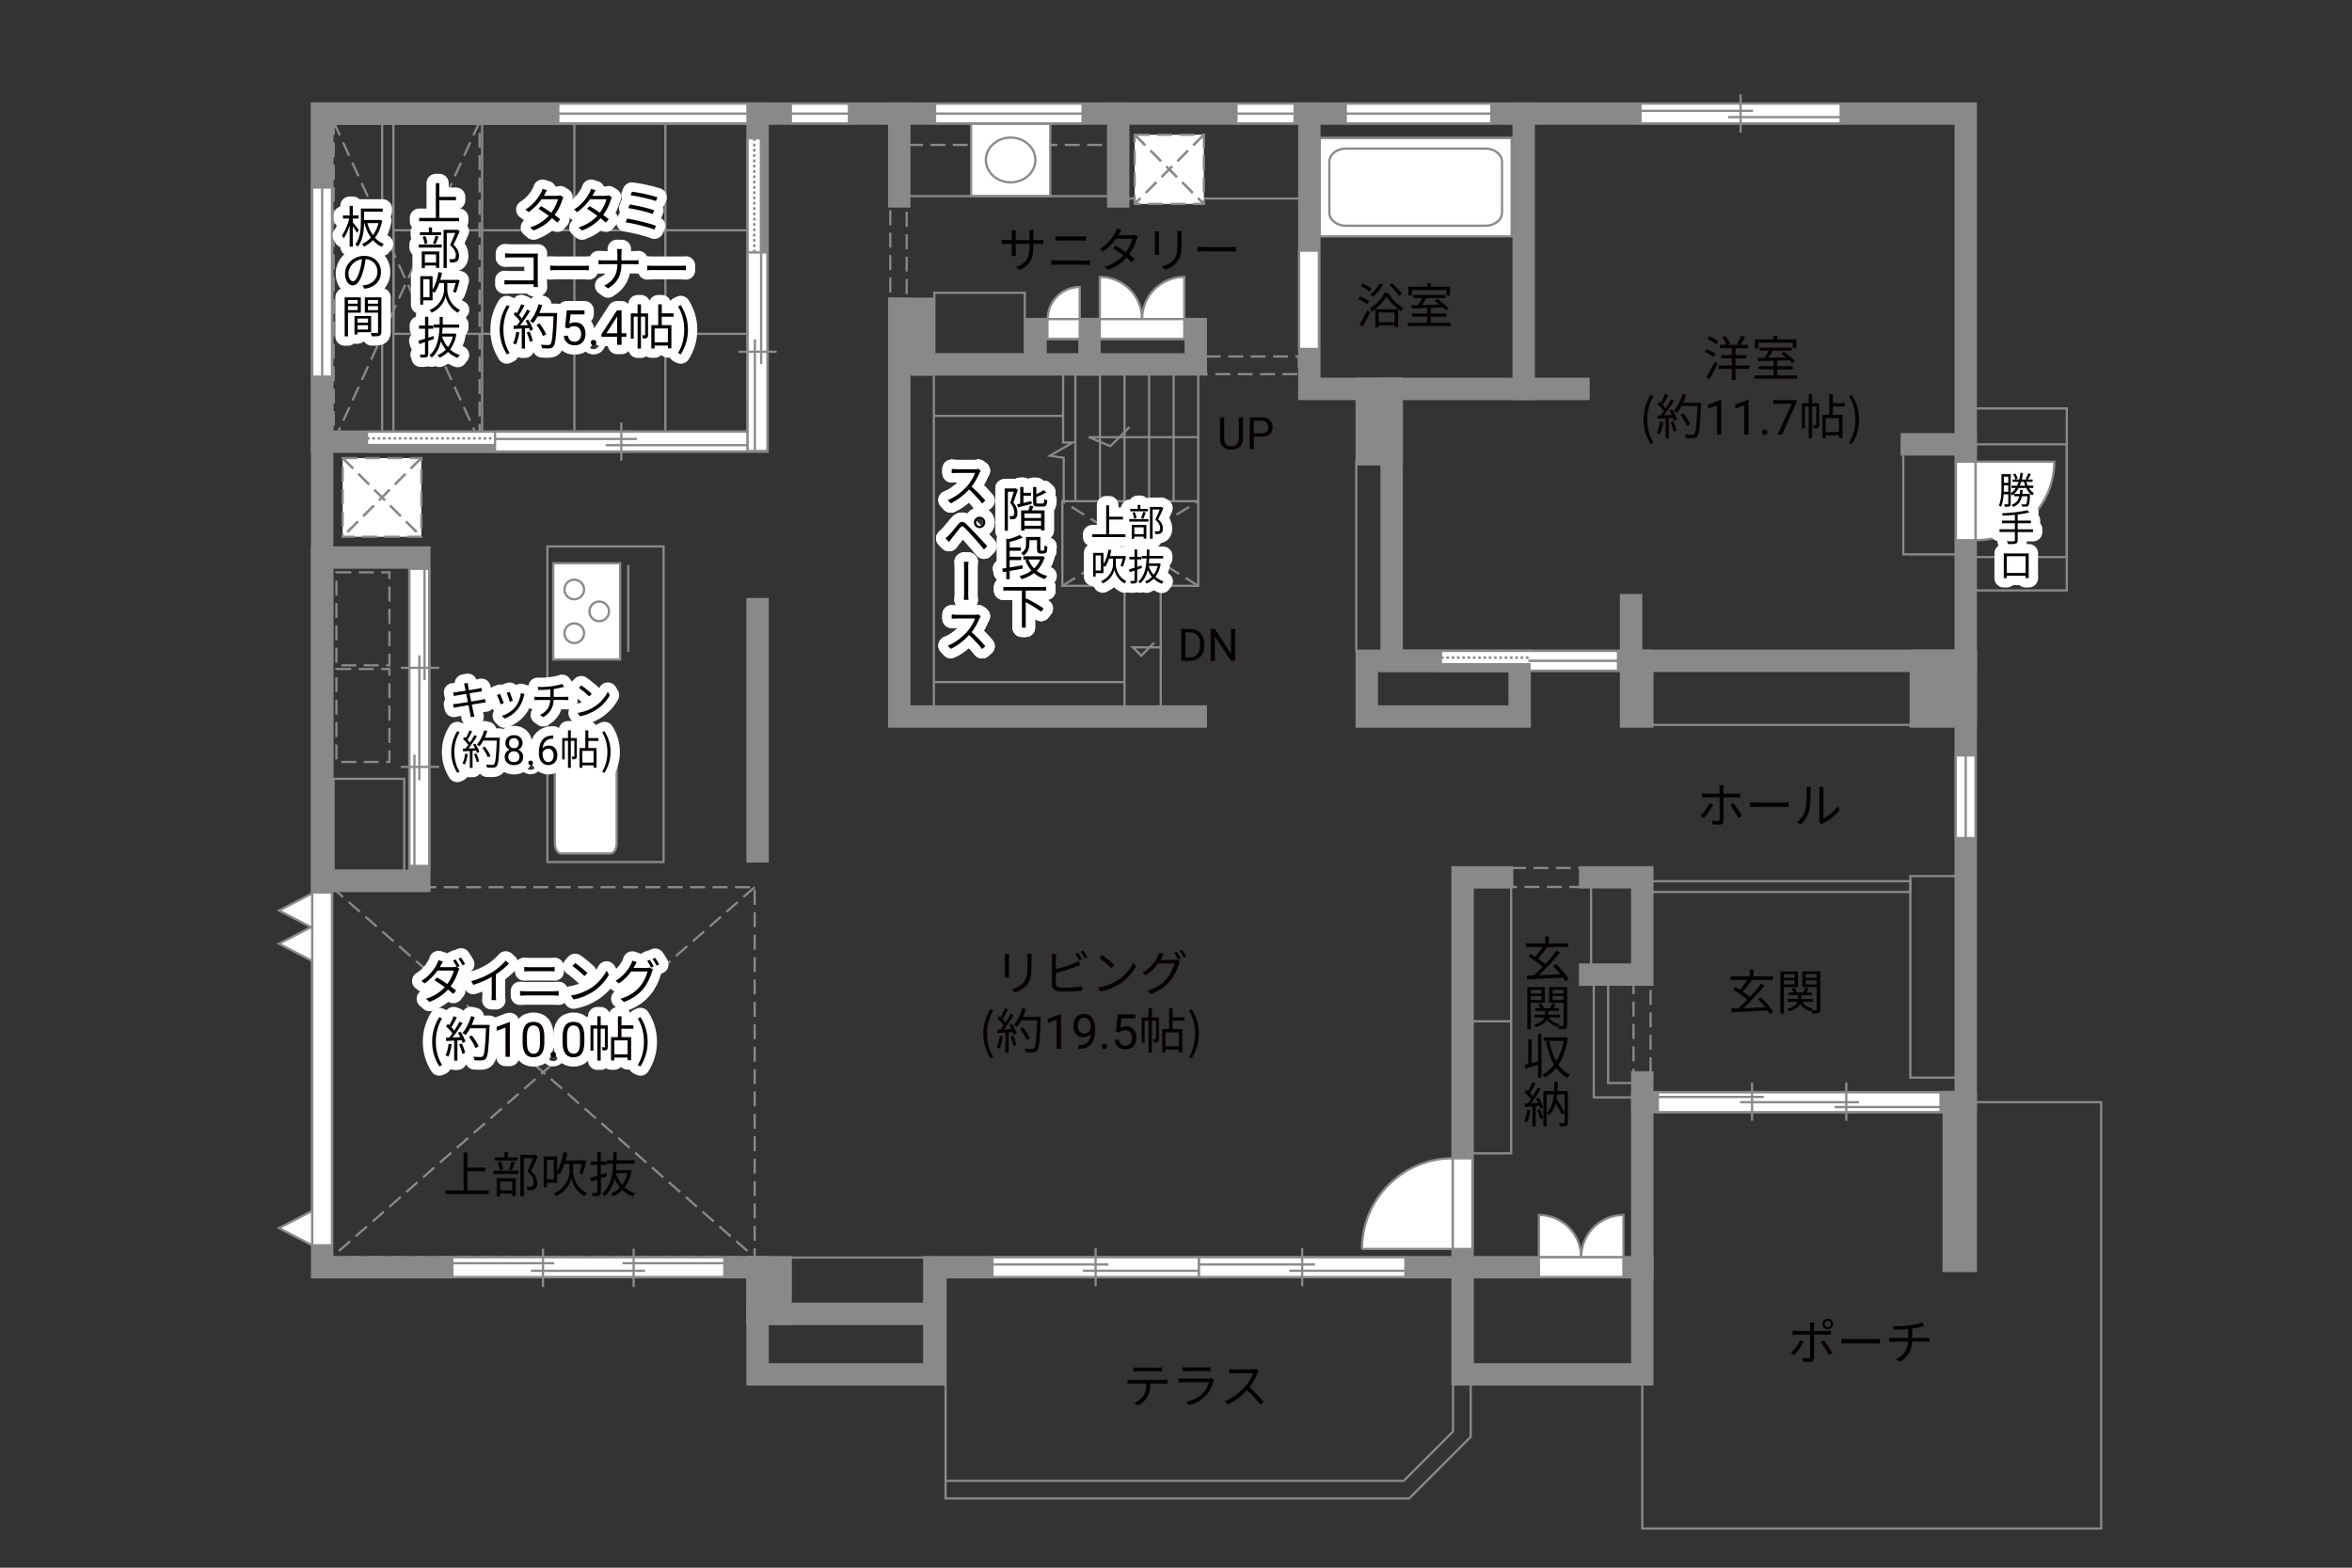 <?xml version="1.0" encoding="UTF-8"?><svg xmlns="http://www.w3.org/2000/svg" viewBox="0 0 630 420"><rect x="0" y="0" width="630" height="420" fill="#333333" stroke="none"/><defs><style>.cls-1,.cls-2,.cls-3,.cls-4,.cls-5,.cls-6,.cls-7,.cls-8,.cls-9{fill:none;}.cls-10{fill:#040000;}.cls-11{fill:#060001;}.cls-12,.cls-13,.cls-14,.cls-15{fill:#fff;}.cls-16,.cls-17{fill:#888988;}.cls-2,.cls-3,.cls-13,.cls-14,.cls-7,.cls-15{stroke-width:.6px;}.cls-2,.cls-3,.cls-15{stroke-dasharray:0 0 4 2;}.cls-2,.cls-14,.cls-5,.cls-7,.cls-17,.cls-9,.cls-15{stroke:#898989;}.cls-3{stroke:#898988;}.cls-13,.cls-6,.cls-8{stroke:#888988;}.cls-4{stroke:#fff;stroke-linejoin:round;stroke-width:5px;}.cls-5,.cls-6,.cls-8{stroke-width:.65px;}.cls-17,.cls-9{stroke-linecap:square;stroke-width:6px;}.cls-8{stroke-dasharray:0 0 0 0 .71 0 0 .71;}</style></defs><g id="kan"><rect class="cls-7" x="102.36" y="30.43" width="3.02" height="87.9"/><rect class="cls-7" x="105.38" y="61.69" width="97.54" height="27.75"/><rect class="cls-7" x="129.14" y="30.43" width="49.09" height="87.9"/><line class="cls-7" x1="153.84" y1="117.2" x2="153.84" y2="32.97"/><rect class="cls-2" x="89.39" y="32.65" width="39.07" height="85.67"/><line class="cls-2" x1="128.46" y1="32.65" x2="89.39" y2="118.32"/><line class="cls-2" x1="89.39" y1="32.65" x2="128.46" y2="118.32"/><rect class="cls-7" x="146.62" y="146.4" width="31.12" height="84.55"/><line class="cls-7" x1="168.28" y1="151.37" x2="168.28" y2="174.64"/><rect class="cls-2" x="90.11" y="153.34" width="14.2" height="24.91"/><rect class="cls-2" x="90.11" y="179.23" width="14.2" height="24.91"/><rect class="cls-2" x="88.87" y="237.69" width="113.27" height="99.15"/><line class="cls-2" x1="202.13" y1="237.69" x2="88.87" y2="336.83"/><line class="cls-2" x1="88.87" y1="237.69" x2="202.13" y2="336.83"/><line class="cls-7" x1="211.76" y1="336.91" x2="248.98" y2="336.91"/><polygon class="cls-7" points="389.2 370.61 389.2 383.52 375.99 396.74 253.27 396.74 253.27 401.45 377.45 401.45 393.93 384.96 393.93 370.61 389.2 370.61"/><line class="cls-7" x1="253.27" y1="396.74" x2="253.27" y2="341.41"/><rect class="cls-7" x="439.9" y="295.28" width="122.91" height="114.23"/><polygon class="cls-7" points="437.91 290.15 430.75 290.15 430.75 263.32 426.9 263.32 426.9 294 437.91 294 437.91 290.15"/><rect class="cls-7" x="511.69" y="234.72" width="15.64" height="53.99"/><rect class="cls-7" x="440.86" y="236.08" width="70.83" height="2.89"/><rect class="cls-2" x="404.76" y="232.54" width="19.25" height="5.09"/><rect class="cls-2" x="437.55" y="263.8" width="4.57" height="23.7"/><rect class="cls-7" x="394.34" y="237.63" width="10.43" height="71.37"/><line class="cls-7" x1="404.76" y1="273.62" x2="394.34" y2="273.62"/><rect class="cls-7" x="426.18" y="236.4" width="11.07" height="22.38"/><line class="cls-7" x1="512.26" y1="194.21" x2="439.26" y2="194.21"/><rect class="cls-7" x="526.53" y="109.42" width="27.07" height="48.76"/><rect class="cls-7" x="525.69" y="119.04" width="27.92" height="30.2"/><rect class="cls-7" x="509.81" y="121.09" width="14.2" height="27.43"/><rect class="cls-2" x="238.47" y="55.15" width="4.39" height="25.21"/><line class="cls-7" x1="363.29" y1="174.55" x2="363.29" y2="123.3"/><rect class="cls-7" x="284.56" y="134.27" width="36.4" height="22.68"/><line class="cls-2" x1="320.96" y1="156.95" x2="284.56" y2="134.27"/><line class="cls-7" x1="320.96" y1="134.27" x2="320.96" y2="99.79"/><line class="cls-7" x1="314.37" y1="134.27" x2="314.37" y2="99.79"/><line class="cls-7" x1="307.79" y1="134.27" x2="307.79" y2="99.79"/><line class="cls-7" x1="301.21" y1="134.27" x2="301.21" y2="99.79"/><line class="cls-7" x1="294.63" y1="134.27" x2="294.63" y2="99.79"/><line class="cls-7" x1="288.05" y1="134.27" x2="288.05" y2="99.79"/><line class="cls-2" x1="284.56" y1="156.95" x2="320.96" y2="134.27"/><polyline class="cls-7" points="284.92 134.27 284.92 122.65 281.23 122.09 287.33 118.56 284.76 118.56 284.76 99.95"/><line class="cls-7" x1="250.14" y1="191.96" x2="250.14" y2="98.95"/><line class="cls-7" x1="301.21" y1="156.95" x2="301.21" y2="190.4"/><line class="cls-7" x1="310.91" y1="156.95" x2="310.91" y2="190.4"/><polyline class="cls-7" points="310.91 173.43 303.45 173.43 305.68 175.66 309.16 172.17"/><polyline class="cls-7" points="320.96 117.12 291.66 117.12 297.43 119.53 302.55 114.41"/><rect class="cls-2" x="322.98" y="95.5" width="24.91" height="4.73"/><line class="cls-7" x1="284.76" y1="111.42" x2="250.14" y2="111.42"/><line class="cls-7" x1="301.21" y1="182.74" x2="250.14" y2="182.74"/><line class="cls-2" x1="243.21" y1="38.83" x2="299.52" y2="38.83"/><line class="cls-7" x1="301.28" y1="53.19" x2="350.71" y2="53.19"/><rect class="cls-7" x="250.27" y="78.45" width="24.23" height="16.52"/><line class="cls-7" x1="352.54" y1="36.98" x2="406.69" y2="36.98"/><rect class="cls-7" x="89.35" y="208.65" width="18.93" height="24.63"/></g><g id="_外壁"><polygon class="cls-9" points="439.9 295.28 526.53 295.28 526.53 30.43 86.29 30.43 86.29 339.5 202.92 339.5 202.92 368.21 250.27 368.21 250.27 339.5 391.77 339.5 391.77 368.21 439.9 368.21 439.9 295.28"/><polyline class="cls-9" points="402.36 235.04 391.77 235.04 391.77 339.5 439.9 339.5"/><polyline class="cls-9" points="425.94 235.04 439.9 235.04 439.9 261.11 425.94 261.11"/><line class="cls-9" x1="439.9" y1="295.28" x2="439.9" y2="289.99"/><rect class="cls-17" x="523.32" y="295.28" width="3.21" height="42.52"/><rect class="cls-9" x="86.29" y="30.43" width="116.63" height="87.9"/><line class="cls-9" x1="202.92" y1="163.21" x2="202.92" y2="228.09"/><line class="cls-9" x1="202.92" y1="352" x2="250.27" y2="352"/><rect class="cls-17" x="202.92" y="339.5" width="6.19" height="12.5"/><rect class="cls-9" x="86.29" y="149.37" width="26.03" height="86.63"/><line class="cls-9" x1="512.09" y1="119.04" x2="526.53" y2="119.04"/><line class="cls-9" x1="240.88" y1="30.43" x2="240.88" y2="52.62"/><polyline class="cls-9" points="240.88 82.74 240.88 191.96 320.29 191.96"/><rect class="cls-17" x="240.88" y="82.74" width="6.5" height="14.88"/><polyline class="cls-9" points="247.38 97.63 320.29 97.63 320.29 88.16 277.38 88.16 277.38 97.63"/><line class="cls-9" x1="291.82" y1="88.16" x2="291.82" y2="97.63"/><line class="cls-9" x1="299.52" y1="52.62" x2="299.52" y2="30.43"/><polyline class="cls-9" points="350.71 30.43 350.71 104.19 422.81 104.19"/><line class="cls-9" x1="408.13" y1="30.43" x2="408.13" y2="104.19"/><polyline class="cls-9" points="526.53 177.04 372.76 177.04 372.76 104.19"/><rect class="cls-17" x="366.1" y="104.19" width="6.66" height="17.51"/><rect class="cls-9" x="366.1" y="177.04" width="40.95" height="14.92"/><line class="cls-9" x1="436.89" y1="177.04" x2="436.89" y2="162.12"/><rect class="cls-17" x="436.89" y="177.04" width="3.01" height="14.92"/><rect class="cls-17" x="514.5" y="177.04" width="12.03" height="14.92"/></g><g id="_建距"><polygon class="cls-14" points="98.3 118.28 98.3 115.66 168.59 115.66 168.59 120.95 98.3 120.95 98.3 118.28"/><rect class="cls-16" x="98.3" y="119.24" width="35.15" height="1.71"/><rect class="cls-6" x="98.3" y="119.24" width="35.15" height="1.71"/><line class="cls-8" x1="98.3" y1="117.45" x2="133.45" y2="117.45"/><path class="cls-12" d="m133.44,118.31l35.14-.07-35.14.07Z"/><line class="cls-5" x1="133" y1="118.31" x2="168.68" y2="118.31"/><polygon class="cls-14" points="202.89 37.06 200.26 37.06 200.26 107.35 205.55 107.35 205.55 37.06 202.89 37.06"/><rect class="cls-16" x="203.84" y="37.06" width="1.71" height="35.15"/><rect class="cls-6" x="203.84" y="37.06" width="1.71" height="35.15"/><line class="cls-8" x1="202.05" y1="37.06" x2="202.05" y2="72.21"/><path class="cls-12" d="m202.91,72.21l-.07,35.14.07-35.14Z"/><line class="cls-5" x1="202.91" y1="71.76" x2="202.91" y2="107.44"/><polygon class="cls-14" points="112.32 231.99 114.95 231.99 114.95 152.38 109.66 152.38 109.66 231.99 112.32 231.99"/><line class="cls-7" x1="113.72" y1="182.2" x2="113.72" y2="152.38"/><line class="cls-7" x1="111.01" y1="231.99" x2="111.01" y2="202.16"/><line class="cls-7" x1="112.32" y1="209.02" x2="112.32" y2="175.56"/><line class="cls-7" x1="107.36" y1="205.46" x2="117.62" y2="205.46"/><line class="cls-7" x1="107.36" y1="178.91" x2="117.62" y2="178.91"/><polygon class="cls-14" points="519.78 295.28 519.78 292.65 444.06 292.65 444.06 297.95 519.78 297.95 519.78 295.28"/><line class="cls-7" x1="472.43" y1="293.88" x2="444.06" y2="293.88"/><line class="cls-7" x1="519.78" y1="296.59" x2="491.41" y2="296.59"/><line class="cls-7" x1="497.93" y1="295.29" x2="466.11" y2="295.29"/><line class="cls-7" x1="494.54" y1="300.25" x2="494.54" y2="289.99"/><line class="cls-7" x1="469.3" y1="300.25" x2="469.3" y2="289.99"/><rect class="cls-15" x="303.93" y="36.1" width="18.53" height="18.53"/><line class="cls-3" x1="322.46" y1="36.1" x2="303.93" y2="54.63"/><line class="cls-2" x1="322.46" y1="36.1" x2="303.93" y2="54.63"/><line class="cls-3" x1="303.93" y1="36.1" x2="322.46" y2="54.63"/><line class="cls-2" x1="303.93" y1="36.1" x2="322.46" y2="54.63"/><rect class="cls-15" x="91.78" y="122.72" width="21.08" height="21.08"/><line class="cls-3" x1="112.85" y1="122.72" x2="91.78" y2="143.8"/><line class="cls-2" x1="112.85" y1="122.72" x2="91.78" y2="143.8"/><line class="cls-3" x1="91.78" y1="122.72" x2="112.85" y2="143.8"/><line class="cls-2" x1="91.78" y1="122.72" x2="112.85" y2="143.8"/><rect class="cls-14" x="353.5" y="36.98" width="51.39" height="26.35"/><path class="cls-7" d="m356.07,56.93c0,1.96,1.98,3.55,4.4,3.55h37.47c2.42,0,4.39-1.59,4.39-3.55v-13.56c0-1.96-1.98-3.56-4.39-3.56h-37.47c-2.41,0-4.4,1.6-4.4,3.56v13.56Z"/><path class="cls-14" d="m150.24,228.65c-.9,0-1.62-1.24-1.62-2.77v-22.7c0-1.53.72-2.78,1.62-2.78h13.31c.89,0,1.63,1.25,1.63,2.78v22.7c0,1.53-.73,2.77-1.63,2.77h-13.31Z"/><rect class="cls-14" x="148.2" y="150.89" width="17.92" height="25.81"/><path class="cls-14" d="m153.82,167.01c1.45,0,2.63,1.18,2.63,2.63s-1.18,2.64-2.63,2.64-2.63-1.18-2.63-2.64,1.18-2.63,2.63-2.63Z"/><path class="cls-14" d="m153.82,155.3c1.45,0,2.63,1.19,2.63,2.63s-1.18,2.63-2.63,2.63-2.63-1.18-2.63-2.63,1.18-2.63,2.63-2.63Z"/><path class="cls-14" d="m160.51,161.16c1.45,0,2.62,1.18,2.62,2.63s-1.17,2.63-2.62,2.63-2.63-1.18-2.63-2.63,1.18-2.63,2.63-2.63Z"/><rect class="cls-14" x="260.11" y="33.15" width="21.2" height="19.4"/><path class="cls-7" d="m264.07,42.85c0-3.31,2.97-5.99,6.63-5.99s6.64,2.69,6.64,5.99-2.97,6-6.64,6-6.63-2.69-6.63-6Z"/><path class="cls-14" d="m305.91,85.49h-11.32v-11.32c6.25,0,11.32,5.07,11.32,11.32Z"/><path class="cls-14" d="m305.91,85.49h11.32v-11.32c-6.25,0-11.32,5.07-11.32,11.32Z"/><polygon class="cls-14" points="294.59 88.16 294.59 90.79 317.22 90.79 317.22 85.49 294.59 85.49 294.59 88.16"/><path class="cls-14" d="m423.53,336.83h-11.32v-11.32c6.25,0,11.32,5.07,11.32,11.32Z"/><path class="cls-14" d="m423.53,336.83h11.32v-11.32c-6.25,0-11.32,5.07-11.32,11.32Z"/><polygon class="cls-14" points="412.22 339.5 412.22 342.13 434.85 342.13 434.85 336.83 412.22 336.83 412.22 339.5"/><path class="cls-14" d="m280.61,85.49h8.61v-8.61c-4.75,0-8.61,3.85-8.61,8.61Z"/><polygon class="cls-14" points="280.56 88.16 280.56 90.79 289.22 90.79 289.22 85.49 280.56 85.49 280.56 88.16"/><polygon class="cls-14" points="350.65 93.48 353.27 93.48 353.27 67.16 347.98 67.16 347.98 93.48 350.65 93.48"/><polygon class="cls-14" points="360.48 30.43 360.48 33.05 399.47 33.05 399.47 27.76 360.48 27.76 360.48 30.43"/><line class="cls-7" x1="399.47" y1="30.43" x2="360.48" y2="30.43"/><polygon class="cls-14" points="331.2 30.43 331.2 33.05 346.77 33.05 346.77 27.76 331.2 27.76 331.2 30.43"/><line class="cls-7" x1="346.77" y1="30.43" x2="331.2" y2="30.43"/><polygon class="cls-14" points="526.53 224.53 529.16 224.53 529.16 202.39 523.87 202.39 523.87 224.53 526.53 224.53"/><line class="cls-7" x1="526.53" y1="202.39" x2="526.53" y2="224.53"/><polygon class="cls-14" points="211.84 30.43 211.84 33.05 227.4 33.05 227.4 27.76 211.84 27.76 211.84 30.43"/><line class="cls-7" x1="227.4" y1="30.43" x2="211.84" y2="30.43"/><polygon class="cls-14" points="250.47 30.43 250.47 33.05 289.97 33.05 289.97 27.76 250.47 27.76 250.47 30.43"/><line class="cls-7" x1="289.97" y1="30.43" x2="250.47" y2="30.43"/><polygon class="cls-14" points="149.55 30.43 149.55 33.05 200.21 33.05 200.21 27.76 149.55 27.76 149.55 30.43"/><line class="cls-7" x1="200.21" y1="30.43" x2="149.55" y2="30.43"/><polygon class="cls-14" points="86.29 100.9 88.92 100.9 88.92 50.24 83.62 50.24 83.62 100.9 86.29 100.9"/><line class="cls-7" x1="86.29" y1="50.24" x2="86.29" y2="100.9"/><polygon class="cls-14" points="391.77 334.61 394.4 334.61 394.4 310.33 389.1 310.33 389.1 334.61 391.77 334.61"/><path class="cls-13" d="m364.82,334.61h24.28v-24.29c-13.41,0-24.28,10.87-24.28,24.29"/><polygon class="cls-14" points="526.53 144.73 523.91 144.73 523.91 123.69 529.2 123.69 529.2 144.73 526.53 144.73"/><path class="cls-14" d="m529.2,144.73v-21.04h21.05c0,11.62-9.42,21.04-21.05,21.04"/><polygon class="cls-14" points="265.83 339.5 265.83 342.13 321.12 342.13 321.12 336.83 265.83 336.83 265.83 339.5"/><line class="cls-7" x1="293.47" y1="334.35" x2="293.47" y2="344.61"/><line class="cls-7" x1="296.9" y1="338.77" x2="265.83" y2="338.77"/><line class="cls-7" x1="321.12" y1="340.45" x2="290.05" y2="340.45"/><polygon class="cls-14" points="132.59 118.32 132.59 120.95 200.26 120.95 200.26 115.65 132.59 115.65 132.59 118.32"/><line class="cls-7" x1="166.42" y1="113.17" x2="166.42" y2="123.43"/><line class="cls-7" x1="170.61" y1="117.6" x2="132.59" y2="117.6"/><line class="cls-7" x1="200.26" y1="119.27" x2="162.22" y2="119.27"/><polygon class="cls-14" points="202.92 120.82 205.55 120.82 205.55 67.63 200.26 67.63 200.26 120.82 202.92 120.82"/><line class="cls-1" x1="202.92" y1="67.63" x2="202.92" y2="120.82"/><line class="cls-7" x1="197.78" y1="94.23" x2="208.03" y2="94.23"/><line class="cls-12" x1="202.2" y1="90.93" x2="202.2" y2="120.82"/><line class="cls-7" x1="202.2" y1="90.93" x2="202.2" y2="120.82"/><line class="cls-12" x1="203.88" y1="67.63" x2="203.88" y2="97.53"/><line class="cls-7" x1="203.88" y1="67.63" x2="203.88" y2="97.53"/><polygon class="cls-14" points="321.16 339.5 321.16 342.13 376.45 342.13 376.45 336.83 321.16 336.83 321.16 339.5"/><line class="cls-7" x1="348.8" y1="334.35" x2="348.8" y2="344.61"/><line class="cls-7" x1="352.23" y1="338.77" x2="321.16" y2="338.77"/><line class="cls-7" x1="376.45" y1="340.45" x2="345.38" y2="340.45"/><polygon class="cls-14" points="439.42 30.43 439.42 33.05 493.04 33.05 493.04 27.76 439.42 27.76 439.42 30.43"/><line class="cls-7" x1="466.23" y1="25.28" x2="466.23" y2="35.54"/><line class="cls-7" x1="469.55" y1="29.7" x2="439.42" y2="29.7"/><line class="cls-7" x1="493.04" y1="31.38" x2="462.9" y2="31.38"/><polygon class="cls-14" points="385.99 177.02 385.99 174.39 433.38 174.39 433.38 179.68 385.99 179.68 385.99 177.02"/><rect class="cls-16" x="385.99" y="177.97" width="23.69" height="1.71"/><rect class="cls-6" x="385.99" y="177.97" width="23.69" height="1.71"/><line class="cls-8" x1="385.99" y1="176.18" x2="409.69" y2="176.18"/><path class="cls-12" d="m409.69,177.04l23.69-.07-23.69.07Z"/><line class="cls-5" x1="409.39" y1="177.04" x2="433.44" y2="177.04"/><polygon class="cls-14" points="86.29 333.63 88.92 333.63 88.92 239.12 83.62 239.12 83.62 333.63 86.29 333.63"/><polygon class="cls-14" points="83.62 333.63 74.73 329.02 83.62 324.41 83.62 333.63"/><polygon class="cls-14" points="83.62 248.55 74.73 243.94 83.62 239.33 83.62 248.55"/><polygon class="cls-14" points="83.62 257.45 74.73 252.84 83.62 248.23 83.62 257.45"/><polygon class="cls-14" points="121.17 339.5 121.17 342.13 194.01 342.13 194.01 336.83 121.17 336.83 121.17 339.5"/><line class="cls-7" x1="166.72" y1="338.43" x2="194.01" y2="338.43"/><line class="cls-7" x1="121.17" y1="338.43" x2="148.46" y2="338.43"/><line class="cls-7" x1="142.19" y1="340.46" x2="172.8" y2="340.46"/><line class="cls-7" x1="145.44" y1="334.54" x2="145.44" y2="344.79"/><line class="cls-7" x1="169.73" y1="334.54" x2="169.73" y2="344.79"/><line class="cls-7" x1="243.21" y1="52.54" x2="299.52" y2="52.54"/></g><g id="_文字"><path class="cls-11" d="m459.03,95.66c-.52-.44-1.55-1.04-2.39-1.42l.52-.7c.83.33,1.88.88,2.4,1.31l-.53.81Zm-1.98,5.36c.66-1,1.6-2.69,2.31-4.16l.71.61c-.64,1.37-1.5,2.98-2.21,4.17l-.82-.62Zm.81-10.95c.83.35,1.86.94,2.38,1.42l-.57.77c-.49-.47-1.51-1.1-2.34-1.49l.53-.69Zm10.66,8.77h-3.67v2.98h-.98v-2.98h-3.55v-.92h3.55v-1.91h-2.85v-.88h2.85v-1.85h-3.22v-.91h1.81c-.22-.58-.69-1.43-1.13-2.04l.86-.35c.49.64,1.03,1.52,1.23,2.11l-.62.29h2.98l-.53-.19c.39-.61.9-1.56,1.17-2.24l1.01.34c-.39.73-.86,1.53-1.25,2.09h2.03v.91h-3.35v1.85h2.95v.88h-2.95v1.91h3.67v.92Z"/><path class="cls-11" d="m481.34,100.58v.87h-11.44v-.87h5.17v-1.62h-3.99v-.86h3.99v-1.46c-1.57.05-3.03.09-4.17.13l-.05-.88c.53-.01,1.14-.01,1.81-.03.38-.56.79-1.27,1.1-1.88h-2.39v-.86h8.54v.86h-5.04c-.36.61-.79,1.29-1.2,1.86,1.46-.04,3.09-.08,4.72-.13-.43-.35-.88-.69-1.3-.98l.69-.48c1.09.69,2.41,1.74,3.02,2.5l-.73.55c-.2-.23-.46-.51-.77-.79-1.08.04-2.18.08-3.25.1v1.5h4.16v.86h-4.16v1.62h5.29Zm-10.36-7.27h-.92v-2.39h5.02v-.96h.97v.96h5.12v2.39h-.96v-1.5h-9.23v1.5Z"/><path class="cls-11" d="m440.24,112.39c0-2.55.71-4.65,1.91-6.59l.74.34c-1.13,1.86-1.66,4.04-1.66,6.25s.53,4.41,1.66,6.25l-.74.35c-1.2-1.95-1.91-4.04-1.91-6.6Z"/><path class="cls-11" d="m445.49,113.08c-.18,1.22-.49,2.47-.92,3.3-.16-.12-.55-.3-.75-.36.43-.79.7-1.95.84-3.09l.83.16Zm2.38-3.37c.53.83,1.11,1.94,1.29,2.64l-.77.36c-.05-.22-.13-.47-.25-.74l-1.13.07v5.41h-.87v-5.36l-2.12.1-.08-.87c.26,0,.56-.01.86-.03.29-.34.58-.73.87-1.16-.4-.58-1.09-1.31-1.7-1.86l.49-.64c.13.1.26.22.39.34.43-.73.88-1.7,1.16-2.42l.86.33c-.44.87-.99,1.91-1.48,2.61.31.31.58.62.79.9.53-.82,1.03-1.66,1.39-2.37l.83.36c-.75,1.22-1.79,2.76-2.69,3.87.65-.03,1.37-.06,2.08-.09-.19-.4-.42-.81-.64-1.16l.71-.31Zm.34,3.16c.38.79.75,1.82.87,2.5l-.77.26c-.12-.68-.48-1.72-.83-2.52l.73-.23Zm7.4-4.49c-.23,5.82-.42,7.84-.95,8.48-.3.38-.58.47-1.08.52-.43.04-1.22.03-2-.03-.03-.27-.13-.69-.31-.95.87.08,1.66.08,1.99.08.25,0,.42-.03.56-.19.43-.44.65-2.42.84-7.49h-4.26c-.36.69-.78,1.31-1.21,1.82-.18-.16-.61-.44-.84-.57,1-1.08,1.83-2.78,2.31-4.5l.98.22c-.22.73-.48,1.44-.79,2.12h4.77v.49Zm-3.76,5.72c-.3-.79-1.03-2.08-1.75-3.03l.78-.38c.73.91,1.51,2.15,1.82,2.96l-.84.44Z"/><path class="cls-11" d="m461.06,116.43h-1.18v-7.83l-2.37.87v-1.07l3.36-1.26h.18v9.29Z"/><path class="cls-11" d="m468.36,116.43h-1.18v-7.83l-2.37.87v-1.07l3.36-1.26h.18v9.29Z"/><path class="cls-11" d="m471.95,115.81c0-.2.06-.37.18-.51s.3-.2.54-.2.42.07.55.2.19.3.19.51-.06.36-.19.49c-.12.13-.31.2-.55.2s-.42-.07-.54-.2c-.12-.13-.18-.29-.18-.49Z"/><path class="cls-11" d="m481.19,107.85l-3.83,8.58h-1.23l3.82-8.28h-5v-.96h6.25v.66Z"/><path class="cls-11" d="m487.29,113.75c0,.39-.05.65-.3.81-.25.16-.58.18-1.08.18-.03-.25-.13-.62-.25-.87.35.01.61.01.72,0,.1,0,.13-.03.13-.13v-4.86h-1.12v8.55h-.9v-8.55h-1.05v5.9h-.78v-6.77h1.83v-2.44h.9v2.44h1.9v5.75Zm3.65-4.85v2.25h2.59v6.21h-.94v-.73h-3.56v.77h-.88v-6.25h1.85v-5.58h.95v2.42h3.19v.91h-3.19Zm1.65,3.13h-3.56v3.72h3.56v-3.72Z"/><path class="cls-11" d="m495.31,118.64c1.12-1.85,1.66-4.04,1.66-6.25s-.55-4.39-1.66-6.25l.73-.34c1.21,1.94,1.92,4.04,1.92,6.59s-.71,4.65-1.92,6.6l-.73-.35Z"/><path class="cls-4" d="m124.29,183.15l.99-.18c.01.21.07.52.1.76.02.12.1.57.23,1.19,1.07-.18,2.08-.34,2.54-.43.32-.06.59-.13.78-.19l.19.92c-.17.02-.51.07-.79.11-.51.08-1.51.24-2.56.41.14.68.3,1.46.44,2.2,1.11-.18,2.16-.36,2.71-.46.43-.08.74-.14.98-.21l.18.92c-.23.02-.58.08-.99.14-.6.1-1.63.26-2.71.43.22,1.08.4,1.96.45,2.21.08.32.17.69.26,1l-1,.19c-.06-.37-.09-.7-.17-1.03-.04-.24-.22-1.13-.43-2.22-1.24.21-2.42.41-2.96.51-.43.08-.74.13-.97.2l-.2-.96c.25-.01.68-.05.97-.1.55-.08,1.75-.26,3-.46-.15-.75-.31-1.53-.44-2.21-1.04.17-2,.32-2.42.4-.31.05-.56.11-.89.19l-.19-.99c.28-.01.56-.03.91-.08.43-.04,1.39-.19,2.42-.35-.12-.59-.2-1.02-.23-1.16-.05-.29-.13-.53-.21-.75Z"/><path class="cls-4" d="m134.95,188.38l-.84.31c-.17-.57-.76-2.09-.98-2.48l.81-.32c.22.47.79,1.91,1,2.49Zm5.37-1.87c-.3,1.21-.77,2.39-1.56,3.38-1.01,1.3-2.35,2.15-3.59,2.62l-.73-.74c1.28-.37,2.67-1.21,3.58-2.34.78-.96,1.35-2.35,1.52-3.76l.95.3c-.08.23-.12.41-.17.55Zm-2.95,1.21l-.81.29c-.12-.5-.63-1.89-.86-2.39l.8-.27c.19.44.73,1.89.87,2.38Z"/><path class="cls-4" d="m147.71,183.87c1-.14,2.3-.41,2.84-.64l.58.76c-.24.07-.46.12-.62.17-.55.14-1.4.31-2.19.43v2.11h3.04c.24,0,.64-.02.87-.04v.91c-.24-.02-.57-.04-.85-.04h-3.07c-.12,2.06-.92,3.51-2.82,4.61l-.87-.6c1.74-.8,2.65-2.04,2.78-4h-3.27c-.35,0-.73.02-.99.04v-.91c.25.02.64.04.97.04h3.31v-2c-1.11.11-2.35.14-3.2.15l-.22-.81c.84.03,2.51-.01,3.7-.17Z"/><path class="cls-4" d="m159.14,189.38c1.69-1.07,3.04-2.7,3.67-4.05l.53.94c-.75,1.38-2.04,2.87-3.7,3.92-1.1.69-2.49,1.36-4.32,1.71l-.58-.9c1.93-.29,3.36-.96,4.4-1.61Zm-.65-3.49l-.69.69c-.55-.57-1.93-1.75-2.74-2.3l.63-.67c.78.52,2.19,1.66,2.81,2.28Z"/><path class="cls-4" d="m120.86,201.46c0-2.16.6-3.94,1.62-5.58l.63.29c-.96,1.57-1.41,3.42-1.41,5.29s.45,3.73,1.41,5.29l-.63.3c-1.01-1.65-1.62-3.42-1.62-5.59Z"/><path class="cls-4" d="m125.3,202.04c-.15,1.03-.42,2.09-.78,2.79-.13-.1-.46-.25-.64-.31.36-.67.59-1.65.71-2.62l.7.13Zm2.01-2.85c.45.7.94,1.64,1.09,2.23l-.65.31c-.04-.19-.11-.4-.21-.63l-.96.06v4.58h-.74v-4.53l-1.79.09-.07-.74c.22,0,.47-.01.73-.02.24-.29.5-.62.74-.98-.34-.49-.92-1.11-1.44-1.57l.42-.54c.11.09.22.19.33.29.36-.62.75-1.44.98-2.05l.73.28c-.37.74-.84,1.62-1.25,2.21.26.26.5.53.67.76.45-.69.87-1.41,1.18-2l.7.31c-.64,1.03-1.52,2.33-2.28,3.28.55-.02,1.16-.06,1.76-.08-.17-.34-.35-.68-.54-.98l.61-.26Zm.29,2.67c.32.67.64,1.54.74,2.11l-.65.22c-.1-.57-.41-1.45-.7-2.13l.62-.2Zm6.26-3.8c-.2,4.93-.35,6.63-.8,7.17-.25.32-.5.4-.91.44-.36.03-1.03.02-1.69-.02-.02-.23-.11-.58-.26-.8.74.07,1.41.07,1.68.07.21,0,.35-.02.47-.17.36-.37.55-2.05.72-6.34h-3.61c-.31.58-.66,1.11-1.02,1.54-.15-.13-.52-.37-.71-.48.85-.91,1.55-2.35,1.96-3.81l.83.19c-.19.62-.41,1.22-.67,1.79h4.04v.42Zm-3.18,4.84c-.25-.67-.87-1.76-1.49-2.56l.66-.32c.62.77,1.28,1.82,1.54,2.51l-.72.37Z"/><path class="cls-4" d="m139.96,199.1c0,.39-.1.74-.31,1.04-.21.3-.48.54-.83.71.41.18.73.43.97.77.24.34.36.72.36,1.14,0,.68-.23,1.22-.68,1.62-.46.4-1.06.6-1.8.6s-1.35-.2-1.81-.6-.68-.94-.68-1.61c0-.42.12-.8.35-1.14.23-.34.55-.6.96-.77-.35-.17-.62-.41-.82-.71-.2-.3-.3-.65-.3-1.04,0-.66.21-1.18.63-1.57.42-.39.98-.58,1.67-.58s1.24.19,1.67.58.64.91.64,1.57Zm-.81,3.65c0-.44-.14-.79-.42-1.07-.28-.28-.64-.41-1.09-.41s-.81.14-1.08.41c-.27.27-.41.63-.41,1.07s.13.79.39,1.05c.26.25.63.38,1.1.38s.83-.13,1.1-.38c.26-.26.4-.6.4-1.04Zm-1.49-4.98c-.39,0-.71.12-.95.36s-.36.57-.36.99.12.72.36.96.56.37.95.37.71-.12.95-.37.36-.57.36-.96-.12-.72-.37-.97c-.25-.25-.56-.38-.94-.38Z"/><path class="cls-4" d="m141.51,204.36c0-.17.05-.32.15-.43.1-.11.25-.17.46-.17s.36.06.46.17c.11.11.16.26.16.43s-.05.3-.16.41c-.11.11-.26.17-.46.17s-.36-.06-.46-.17c-.1-.11-.15-.25-.15-.41Z"/><path class="cls-4" d="m148.18,197.05v.84h-.18c-.77.01-1.39.24-1.85.69-.46.44-.72,1.07-.79,1.87.41-.47.97-.71,1.69-.71s1.22.24,1.63.72c.41.48.61,1.1.61,1.86,0,.81-.22,1.45-.66,1.93s-1.03.73-1.76.73-1.35-.29-1.82-.86c-.47-.57-.7-1.31-.7-2.22v-.38c0-1.44.31-2.54.92-3.3s1.53-1.15,2.74-1.17h.18Zm-1.3,3.52c-.34,0-.65.1-.94.31-.29.2-.48.46-.6.77v.37c0,.64.14,1.16.43,1.56.29.39.65.59,1.08.59s.8-.17,1.06-.49c.26-.33.38-.76.38-1.29s-.13-.97-.39-1.3-.6-.5-1.03-.5Z"/><path class="cls-4" d="m154.5,202.61c0,.33-.04.55-.25.68s-.5.15-.91.15c-.02-.21-.11-.53-.21-.74.3.01.52.01.61,0,.09,0,.11-.02.11-.11v-4.11h-.95v7.24h-.76v-7.24h-.89v4.99h-.66v-5.73h1.55v-2.07h.76v2.07h1.61v4.86Zm3.09-4.1v1.9h2.19v5.26h-.79v-.62h-3.01v.65h-.75v-5.29h1.56v-4.72h.8v2.05h2.7v.77h-2.7Zm1.4,2.65h-3.01v3.15h3.01v-3.15Z"/><path class="cls-4" d="m161.29,206.75c.95-1.56,1.41-3.42,1.41-5.29s-.46-3.72-1.41-5.29l.62-.29c1.02,1.64,1.63,3.42,1.63,5.58s-.6,3.94-1.63,5.59l-.62-.3Z"/><path class="cls-11" d="m124.29,183.15l.99-.18c.01.21.07.52.1.76.02.12.1.57.23,1.19,1.07-.18,2.08-.34,2.54-.43.32-.06.59-.13.78-.19l.19.92c-.17.02-.51.07-.79.11-.51.08-1.51.24-2.56.41.14.68.3,1.46.44,2.2,1.11-.18,2.16-.36,2.71-.46.43-.08.74-.14.98-.21l.18.92c-.23.02-.58.08-.99.14-.6.1-1.63.26-2.71.43.22,1.08.4,1.96.45,2.21.08.32.17.69.26,1l-1,.19c-.06-.37-.09-.7-.17-1.03-.04-.24-.22-1.13-.43-2.22-1.24.21-2.42.41-2.96.51-.43.08-.74.13-.97.2l-.2-.96c.25-.01.68-.05.97-.1.55-.08,1.75-.26,3-.46-.15-.75-.31-1.53-.44-2.21-1.04.17-2,.32-2.42.4-.31.05-.56.11-.89.19l-.19-.99c.28-.01.56-.03.91-.08.43-.04,1.39-.19,2.42-.35-.12-.59-.2-1.02-.23-1.16-.05-.29-.13-.53-.21-.75Z"/><path class="cls-11" d="m134.95,188.38l-.84.31c-.17-.57-.76-2.09-.98-2.48l.81-.32c.22.47.79,1.91,1,2.49Zm5.37-1.87c-.3,1.21-.77,2.39-1.56,3.38-1.01,1.3-2.35,2.15-3.59,2.62l-.73-.74c1.28-.37,2.67-1.21,3.58-2.34.78-.96,1.35-2.35,1.52-3.76l.95.3c-.08.23-.12.41-.17.55Zm-2.95,1.21l-.81.29c-.12-.5-.63-1.89-.86-2.39l.8-.27c.19.44.73,1.89.87,2.38Z"/><path class="cls-11" d="m147.71,183.87c1-.14,2.3-.41,2.84-.64l.58.76c-.24.07-.46.12-.62.17-.55.14-1.4.31-2.19.43v2.11h3.04c.24,0,.64-.02.87-.04v.91c-.24-.02-.57-.04-.85-.04h-3.07c-.12,2.06-.92,3.51-2.82,4.61l-.87-.6c1.74-.8,2.65-2.04,2.78-4h-3.27c-.35,0-.73.02-.99.04v-.91c.25.02.64.04.97.04h3.31v-2c-1.11.11-2.35.14-3.2.15l-.22-.81c.84.03,2.51-.01,3.7-.17Z"/><path class="cls-11" d="m159.14,189.38c1.69-1.07,3.04-2.7,3.67-4.05l.53.94c-.75,1.38-2.04,2.87-3.7,3.92-1.1.69-2.49,1.36-4.32,1.71l-.58-.9c1.93-.29,3.36-.96,4.4-1.61Zm-.65-3.49l-.69.69c-.55-.57-1.93-1.75-2.74-2.3l.63-.67c.78.52,2.19,1.66,2.81,2.28Z"/><path class="cls-11" d="m120.86,201.46c0-2.16.6-3.94,1.62-5.58l.63.29c-.96,1.57-1.41,3.42-1.41,5.29s.45,3.73,1.41,5.29l-.63.3c-1.01-1.65-1.62-3.42-1.62-5.59Z"/><path class="cls-11" d="m125.3,202.04c-.15,1.03-.42,2.09-.78,2.79-.13-.1-.46-.25-.64-.31.36-.67.59-1.65.71-2.62l.7.13Zm2.01-2.85c.45.7.94,1.64,1.09,2.23l-.65.31c-.04-.19-.11-.4-.21-.63l-.96.06v4.58h-.74v-4.53l-1.79.09-.07-.74c.22,0,.47-.01.73-.02.24-.29.5-.62.74-.98-.34-.49-.92-1.11-1.44-1.57l.42-.54c.11.09.22.19.33.29.36-.62.75-1.44.98-2.05l.73.28c-.37.74-.84,1.62-1.25,2.21.26.26.5.53.67.76.45-.69.87-1.41,1.18-2l.7.31c-.64,1.03-1.52,2.33-2.28,3.28.55-.02,1.16-.06,1.76-.08-.17-.34-.35-.68-.54-.98l.61-.26Zm.29,2.67c.32.67.64,1.54.74,2.11l-.65.22c-.1-.57-.41-1.45-.7-2.13l.62-.2Zm6.26-3.8c-.2,4.93-.35,6.63-.8,7.17-.25.32-.5.4-.91.44-.36.03-1.03.02-1.69-.02-.02-.23-.11-.58-.26-.8.74.07,1.41.07,1.68.07.21,0,.35-.02.47-.17.36-.37.55-2.05.72-6.34h-3.61c-.31.58-.66,1.11-1.02,1.54-.15-.13-.52-.37-.71-.48.85-.91,1.55-2.35,1.96-3.81l.83.19c-.19.62-.41,1.22-.67,1.79h4.04v.42Zm-3.18,4.84c-.25-.67-.87-1.76-1.49-2.56l.66-.32c.62.77,1.28,1.82,1.54,2.51l-.72.37Z"/><path class="cls-11" d="m139.96,199.1c0,.39-.1.74-.31,1.04-.21.3-.48.54-.83.71.41.18.73.43.97.77.24.34.36.72.36,1.14,0,.68-.23,1.22-.68,1.62-.46.4-1.06.6-1.8.6s-1.35-.2-1.81-.6-.68-.94-.68-1.61c0-.42.12-.8.35-1.14.23-.34.55-.6.96-.77-.35-.17-.62-.41-.82-.71-.2-.3-.3-.65-.3-1.04,0-.66.21-1.18.63-1.57.42-.39.98-.58,1.67-.58s1.24.19,1.67.58.64.91.64,1.57Zm-.81,3.65c0-.44-.14-.79-.42-1.07-.28-.28-.64-.41-1.09-.41s-.81.14-1.08.41c-.27.27-.41.63-.41,1.07s.13.79.39,1.05c.26.25.63.38,1.1.38s.83-.13,1.1-.38c.26-.26.4-.6.4-1.04Zm-1.49-4.98c-.39,0-.71.12-.95.36s-.36.57-.36.99.12.72.36.96.56.37.95.37.71-.12.95-.37.36-.57.36-.96-.12-.72-.37-.97c-.25-.25-.56-.38-.94-.38Z"/><path class="cls-11" d="m141.51,204.36c0-.17.05-.32.15-.43.1-.11.25-.17.46-.17s.36.06.46.17c.11.11.16.26.16.43s-.05.3-.16.41c-.11.11-.26.17-.46.17s-.36-.06-.46-.17c-.1-.11-.15-.25-.15-.41Z"/><path class="cls-11" d="m148.18,197.05v.84h-.18c-.77.01-1.39.24-1.85.69-.46.44-.72,1.07-.79,1.87.41-.47.97-.71,1.69-.71s1.22.24,1.63.72c.41.48.61,1.1.61,1.86,0,.81-.22,1.45-.66,1.93s-1.03.73-1.76.73-1.35-.29-1.82-.86c-.47-.57-.7-1.31-.7-2.22v-.38c0-1.44.31-2.54.92-3.3s1.53-1.15,2.74-1.17h.18Zm-1.3,3.52c-.34,0-.65.1-.94.31-.29.2-.48.46-.6.77v.37c0,.64.14,1.16.43,1.56.29.39.65.59,1.08.59s.8-.17,1.06-.49c.26-.33.38-.76.38-1.29s-.13-.97-.39-1.3-.6-.5-1.03-.5Z"/><path class="cls-11" d="m154.5,202.61c0,.33-.04.55-.25.68s-.5.15-.91.15c-.02-.21-.11-.53-.21-.74.3.01.52.01.61,0,.09,0,.11-.02.11-.11v-4.11h-.95v7.24h-.76v-7.24h-.89v4.99h-.66v-5.73h1.55v-2.07h.76v2.07h1.61v4.86Zm3.09-4.1v1.9h2.19v5.26h-.79v-.62h-3.01v.65h-.75v-5.29h1.56v-4.72h.8v2.05h2.7v.77h-2.7Zm1.4,2.65h-3.01v3.15h3.01v-3.15Z"/><path class="cls-11" d="m161.29,206.75c.95-1.56,1.41-3.42,1.41-5.29s-.46-3.72-1.41-5.29l.62-.29c1.02,1.64,1.63,3.42,1.63,5.58s-.6,3.94-1.63,5.59l-.62-.3Z"/><path class="cls-4" d="m123.12,258.83l-.69.31.61.36c-.1.18-.23.48-.3.69-.35,1.2-1.07,2.73-2.04,4.06.56.4,1.07.79,1.48,1.13l-.77.9c-.39-.35-.87-.75-1.42-1.17-1.16,1.29-2.76,2.47-4.95,3.3l-.94-.82c2.2-.66,3.87-1.86,5.03-3.12-.92-.68-1.92-1.35-2.76-1.87l.7-.73c.86.49,1.83,1.13,2.74,1.77.85-1.14,1.51-2.54,1.77-3.6h-4.39c-.83,1.16-1.99,2.43-3.45,3.43l-.87-.66c2.24-1.39,3.58-3.35,4.17-4.54.13-.23.34-.69.42-1.03l1.18.38c-.22.34-.46.78-.58,1.03-.08.14-.17.3-.26.46h3.51c.35,0,.65-.04.86-.12l.22.13c-.26-.52-.69-1.29-1.04-1.77l.69-.3c.33.47.79,1.25,1.07,1.78Zm1.46-.53l-.7.31c-.29-.57-.72-1.3-1.08-1.79l.69-.29c.34.47.84,1.29,1.09,1.77Z"/><path class="cls-4" d="m131.91,260.41c1.35-.85,2.65-1.98,3.55-3.06l.87.81c-.99,1.03-2.18,2.01-3.51,2.9v5.49c0,.49.03,1.13.08,1.39h-1.27c.04-.25.08-.9.08-1.39v-4.81c-1.37.78-3.15,1.56-4.95,2.12l-.52-1.01c2.25-.61,4.24-1.52,5.68-2.43Z"/><path class="cls-4" d="m140.67,265.57h7.79c.39,0,.81-.03,1.18-.07v1.25c-.39-.04-.83-.06-1.18-.06h-7.79c-.47,0-.92.04-1.37.06v-1.25c.44.03.9.07,1.37.07Zm1.04-6.45h5.56c.47,0,.92-.01,1.29-.05v1.17c-.36-.03-.86-.04-1.29-.04h-5.56c-.46,0-.88.03-1.29.04v-1.17c.42.03.86.05,1.29.05Z"/><path class="cls-4" d="m158.14,264.81c2-1.26,3.59-3.19,4.34-4.78l.62,1.1c-.88,1.62-2.41,3.39-4.37,4.63-1.3.82-2.94,1.61-5.11,2.01l-.69-1.07c2.27-.34,3.97-1.13,5.2-1.9Zm-.77-4.12l-.82.82c-.65-.68-2.27-2.07-3.24-2.72l.74-.79c.92.61,2.59,1.96,3.31,2.69Z"/><path class="cls-4" d="m169.98,258.77c-.09.18-.2.36-.3.55h3.52c.35,0,.64-.04.85-.12l.86.52c-.1.18-.23.48-.3.69-.35,1.31-1.14,3.07-2.3,4.49-1.18,1.44-2.74,2.63-5.17,3.54l-.95-.86c2.39-.7,4.02-1.87,5.2-3.26,1-1.18,1.81-2.87,2.07-4.06h-4.38c-.79,1.11-1.87,2.26-3.3,3.2l-.9-.66c2.24-1.34,3.51-3.24,4.08-4.39.13-.23.33-.7.4-1.04l1.2.4c-.21.34-.44.78-.57,1.01Zm5.13.14l-.7.31c-.26-.52-.7-1.31-1.05-1.79l.69-.3c.33.47.79,1.25,1.07,1.78Zm1.46-.53l-.7.31c-.29-.56-.72-1.3-1.08-1.78l.69-.3c.34.48.84,1.29,1.09,1.77Z"/><path class="cls-4" d="m115.75,279.09c0-2.55.72-4.65,1.91-6.59l.74.34c-1.13,1.86-1.66,4.04-1.66,6.25s.53,4.41,1.66,6.25l-.74.35c-1.2-1.95-1.91-4.04-1.91-6.6Z"/><path class="cls-4" d="m121,279.78c-.18,1.22-.49,2.47-.92,3.3-.16-.12-.55-.3-.75-.36.43-.79.7-1.95.84-3.09l.83.16Zm2.38-3.37c.53.83,1.1,1.94,1.29,2.64l-.77.36c-.05-.22-.13-.47-.25-.74l-1.13.07v5.41h-.87v-5.36l-2.12.1-.08-.87c.26,0,.56-.01.86-.03.29-.34.58-.73.87-1.16-.4-.58-1.09-1.31-1.7-1.86l.49-.64c.13.1.26.22.39.34.43-.73.88-1.7,1.16-2.42l.86.33c-.44.87-.99,1.91-1.48,2.61.31.31.58.62.79.9.53-.82,1.03-1.66,1.39-2.37l.83.36c-.75,1.22-1.79,2.76-2.69,3.87.65-.03,1.36-.06,2.08-.09-.2-.4-.42-.81-.64-1.16l.72-.31Zm.34,3.16c.38.79.75,1.82.87,2.5l-.77.26c-.12-.68-.48-1.72-.83-2.52l.73-.23Zm7.4-4.49c-.23,5.82-.42,7.84-.95,8.48-.3.38-.58.47-1.08.52-.43.04-1.22.03-2-.03-.03-.27-.13-.69-.31-.95.87.08,1.66.08,1.99.08.25,0,.42-.03.56-.2.43-.44.65-2.42.85-7.49h-4.26c-.36.69-.78,1.31-1.21,1.82-.18-.16-.61-.44-.85-.57,1-1.08,1.83-2.78,2.31-4.5l.98.22c-.22.73-.48,1.44-.79,2.12h4.77v.49Zm-3.76,5.72c-.3-.79-1.03-2.08-1.76-3.03l.78-.38c.73.91,1.51,2.14,1.82,2.96l-.84.44Z"/><path class="cls-4" d="m136.58,283.13h-1.18v-7.83l-2.37.87v-1.07l3.36-1.26h.18v9.29Z"/><path class="cls-4" d="m145.81,279.19c0,1.38-.23,2.4-.7,3.07-.47.67-1.2,1-2.2,1s-1.72-.33-2.19-.98c-.47-.65-.72-1.63-.74-2.93v-1.57c0-1.36.23-2.37.7-3.03s1.21-.99,2.21-.99,1.73.32,2.2.96.71,1.62.72,2.95v1.52Zm-1.17-1.61c0-.99-.14-1.72-.42-2.17s-.72-.68-1.33-.68-1.04.23-1.31.68c-.28.45-.42,1.15-.43,2.09v1.88c0,1,.15,1.74.44,2.21.29.48.73.71,1.32.71s1.01-.22,1.29-.67.43-1.16.44-2.12v-1.92Z"/><path class="cls-4" d="m147.46,282.51c0-.2.06-.37.18-.51s.3-.2.54-.2.42.07.55.2.19.3.19.51-.06.36-.19.49c-.12.13-.31.2-.55.2s-.42-.07-.54-.2c-.12-.13-.18-.29-.18-.49Z"/><path class="cls-4" d="m156.53,279.19c0,1.38-.24,2.4-.71,3.07-.47.67-1.2,1-2.2,1s-1.72-.33-2.19-.98c-.47-.65-.72-1.63-.74-2.93v-1.57c0-1.36.24-2.37.71-3.03s1.21-.99,2.21-.99,1.73.32,2.2.96.71,1.62.72,2.95v1.52Zm-1.17-1.61c0-.99-.14-1.72-.42-2.17s-.72-.68-1.33-.68-1.04.23-1.31.68c-.27.45-.42,1.15-.42,2.09v1.88c0,1,.14,1.74.43,2.21.29.48.73.71,1.32.71s1.01-.22,1.29-.67.43-1.16.44-2.12v-1.92Z"/><path class="cls-4" d="m162.81,280.45c0,.39-.05.65-.3.81-.25.16-.58.18-1.08.18-.03-.25-.13-.62-.25-.87.35.01.61.01.71,0,.1,0,.13-.03.13-.13v-4.86h-1.12v8.55h-.9v-8.55h-1.05v5.9h-.78v-6.77h1.83v-2.44h.9v2.44h1.9v5.75Zm3.65-4.85v2.25h2.59v6.21h-.94v-.73h-3.56v.77h-.88v-6.25h1.85v-5.58h.95v2.42h3.19v.91h-3.19Zm1.65,3.13h-3.56v3.72h3.56v-3.72Z"/><path class="cls-4" d="m170.83,285.34c1.12-1.85,1.66-4.04,1.66-6.25s-.55-4.39-1.66-6.25l.73-.34c1.21,1.94,1.92,4.04,1.92,6.59s-.71,4.65-1.92,6.6l-.73-.35Z"/><path class="cls-11" d="m123.12,258.83l-.69.31.61.36c-.1.18-.23.48-.3.69-.35,1.2-1.07,2.73-2.04,4.06.56.4,1.07.79,1.48,1.13l-.77.9c-.39-.35-.87-.75-1.42-1.17-1.16,1.29-2.76,2.47-4.95,3.3l-.94-.82c2.2-.66,3.87-1.86,5.03-3.12-.92-.68-1.92-1.35-2.76-1.87l.7-.73c.86.49,1.83,1.13,2.74,1.77.85-1.14,1.51-2.54,1.77-3.6h-4.39c-.83,1.16-1.99,2.43-3.45,3.43l-.87-.66c2.24-1.39,3.58-3.35,4.17-4.54.13-.23.34-.69.42-1.03l1.18.38c-.22.34-.46.78-.58,1.03-.08.14-.17.3-.26.46h3.51c.35,0,.65-.04.86-.12l.22.13c-.26-.52-.69-1.29-1.04-1.77l.69-.3c.33.47.79,1.25,1.07,1.78Zm1.46-.53l-.7.31c-.29-.57-.72-1.3-1.08-1.79l.69-.29c.34.47.84,1.29,1.09,1.77Z"/><path class="cls-11" d="m131.91,260.41c1.35-.85,2.65-1.98,3.55-3.06l.87.81c-.99,1.03-2.18,2.01-3.51,2.9v5.49c0,.49.03,1.13.08,1.39h-1.27c.04-.25.08-.9.08-1.39v-4.81c-1.37.78-3.15,1.56-4.95,2.12l-.52-1.01c2.25-.61,4.24-1.52,5.68-2.43Z"/><path class="cls-11" d="m140.67,265.57h7.79c.39,0,.81-.03,1.18-.07v1.25c-.39-.04-.83-.06-1.18-.06h-7.79c-.47,0-.92.04-1.37.06v-1.25c.44.03.9.07,1.37.07Zm1.04-6.45h5.56c.47,0,.92-.01,1.29-.05v1.17c-.36-.03-.86-.04-1.29-.04h-5.56c-.46,0-.88.03-1.29.04v-1.17c.42.03.86.05,1.29.05Z"/><path class="cls-11" d="m158.14,264.81c2-1.26,3.59-3.19,4.34-4.78l.62,1.1c-.88,1.62-2.41,3.39-4.37,4.63-1.3.82-2.94,1.61-5.11,2.01l-.69-1.07c2.27-.34,3.97-1.13,5.2-1.9Zm-.77-4.12l-.82.82c-.65-.68-2.27-2.07-3.24-2.72l.74-.79c.92.61,2.59,1.96,3.31,2.69Z"/><path class="cls-11" d="m169.98,258.77c-.09.18-.2.36-.3.55h3.52c.35,0,.64-.04.85-.12l.86.52c-.1.18-.23.48-.3.69-.35,1.31-1.14,3.07-2.3,4.49-1.18,1.44-2.74,2.63-5.17,3.54l-.95-.86c2.39-.7,4.02-1.87,5.2-3.26,1-1.18,1.81-2.87,2.07-4.06h-4.38c-.79,1.11-1.87,2.26-3.3,3.2l-.9-.66c2.24-1.34,3.51-3.24,4.08-4.39.13-.23.33-.7.4-1.04l1.2.4c-.21.34-.44.78-.57,1.01Zm5.13.14l-.7.31c-.26-.52-.7-1.31-1.05-1.79l.69-.3c.33.47.79,1.25,1.07,1.78Zm1.46-.53l-.7.31c-.29-.56-.72-1.3-1.08-1.78l.69-.3c.34.48.84,1.29,1.09,1.77Z"/><path class="cls-11" d="m115.75,279.09c0-2.55.72-4.65,1.91-6.59l.74.34c-1.13,1.86-1.66,4.04-1.66,6.25s.53,4.41,1.66,6.25l-.74.35c-1.2-1.95-1.91-4.04-1.91-6.6Z"/><path class="cls-11" d="m121,279.78c-.18,1.22-.49,2.47-.92,3.3-.16-.12-.55-.3-.75-.36.43-.79.7-1.95.84-3.09l.83.16Zm2.38-3.37c.53.83,1.1,1.94,1.29,2.64l-.77.36c-.05-.22-.13-.47-.25-.74l-1.13.07v5.41h-.87v-5.36l-2.12.1-.08-.87c.26,0,.56-.01.86-.03.29-.34.58-.73.87-1.16-.4-.58-1.09-1.31-1.7-1.86l.49-.64c.13.1.26.22.39.34.43-.73.88-1.7,1.16-2.42l.86.33c-.44.87-.99,1.91-1.48,2.61.31.31.58.62.79.9.53-.82,1.03-1.66,1.39-2.37l.83.36c-.75,1.22-1.79,2.76-2.69,3.87.65-.03,1.36-.06,2.08-.09-.2-.4-.42-.81-.64-1.16l.72-.31Zm.34,3.16c.38.79.75,1.82.87,2.5l-.77.26c-.12-.68-.48-1.72-.83-2.52l.73-.23Zm7.4-4.49c-.23,5.82-.42,7.84-.95,8.48-.3.38-.58.47-1.08.52-.43.04-1.22.03-2-.03-.03-.27-.13-.69-.31-.95.87.08,1.66.08,1.99.08.25,0,.42-.03.56-.2.43-.44.65-2.42.85-7.49h-4.26c-.36.69-.78,1.31-1.21,1.82-.18-.16-.61-.44-.85-.57,1-1.08,1.83-2.78,2.31-4.5l.98.22c-.22.73-.48,1.44-.79,2.12h4.77v.49Zm-3.76,5.72c-.3-.79-1.03-2.08-1.76-3.03l.78-.38c.73.91,1.51,2.14,1.82,2.96l-.84.44Z"/><path class="cls-11" d="m136.58,283.13h-1.18v-7.83l-2.37.87v-1.07l3.36-1.26h.18v9.29Z"/><path class="cls-11" d="m145.81,279.19c0,1.38-.23,2.4-.7,3.07-.47.67-1.2,1-2.2,1s-1.72-.33-2.19-.98c-.47-.65-.72-1.63-.74-2.93v-1.57c0-1.36.23-2.37.7-3.03s1.21-.99,2.21-.99,1.73.32,2.2.96.71,1.62.72,2.95v1.52Zm-1.17-1.61c0-.99-.14-1.72-.42-2.17s-.72-.68-1.33-.68-1.04.23-1.31.68c-.28.45-.42,1.15-.43,2.09v1.88c0,1,.15,1.74.44,2.21.29.48.73.71,1.32.71s1.01-.22,1.29-.67.43-1.16.44-2.12v-1.92Z"/><path class="cls-11" d="m147.46,282.51c0-.2.06-.37.18-.51s.3-.2.54-.2.42.07.55.2.19.3.19.51-.06.36-.19.49c-.12.13-.31.2-.55.2s-.42-.07-.54-.2c-.12-.13-.18-.29-.18-.49Z"/><path class="cls-11" d="m156.53,279.19c0,1.38-.24,2.4-.71,3.07-.47.67-1.2,1-2.2,1s-1.72-.33-2.19-.98c-.47-.65-.72-1.63-.74-2.93v-1.57c0-1.36.24-2.37.71-3.03s1.21-.99,2.21-.99,1.73.32,2.2.96.71,1.62.72,2.95v1.52Zm-1.17-1.61c0-.99-.14-1.72-.42-2.17s-.72-.68-1.33-.68-1.04.23-1.31.68c-.27.45-.42,1.15-.42,2.09v1.88c0,1,.14,1.74.43,2.21.29.48.73.71,1.32.71s1.01-.22,1.29-.67.43-1.16.44-2.12v-1.92Z"/><path class="cls-11" d="m162.81,280.45c0,.39-.05.65-.3.81-.25.16-.58.18-1.08.18-.03-.25-.13-.62-.25-.87.35.01.61.01.71,0,.1,0,.13-.03.13-.13v-4.86h-1.12v8.55h-.9v-8.55h-1.05v5.9h-.78v-6.77h1.83v-2.44h.9v2.44h1.9v5.75Zm3.65-4.85v2.25h2.59v6.21h-.94v-.73h-3.56v.77h-.88v-6.25h1.85v-5.58h.95v2.42h3.19v.91h-3.19Zm1.65,3.13h-3.56v3.72h3.56v-3.72Z"/><path class="cls-11" d="m170.83,285.34c1.12-1.85,1.66-4.04,1.66-6.25s-.55-4.39-1.66-6.25l.73-.34c1.21,1.94,1.92,4.04,1.92,6.59s-.71,4.65-1.92,6.6l-.73-.35Z"/><path class="cls-11" d="m270.26,256.56v4.34c0,.33.03.75.05.99h-1.2c.03-.2.06-.61.06-1v-4.33c0-.23-.03-.69-.05-.94h1.18c-.03.25-.05.62-.05.94Zm6.05.09v2.11c0,3.12-.43,4.15-1.36,5.26-.85,1.01-2.15,1.57-3.09,1.9l-.85-.9c1.2-.3,2.3-.82,3.11-1.73.92-1.08,1.08-2.13,1.08-4.59v-2.05c0-.44-.03-.81-.06-1.13h1.22c-.03.33-.04.69-.04,1.13Z"/><path class="cls-11" d="m282.82,256.69v2.94c1.53-.38,3.59-1,4.94-1.59.39-.17.78-.36,1.14-.58l.46,1.04c-.36.16-.83.36-1.22.51-1.46.58-3.71,1.27-5.32,1.69v2.86c0,.66.27.83.91.96.4.07,1.08.1,1.72.1,1.38,0,3.37-.13,4.45-.42v1.18c-1.13.17-3.08.27-4.5.27-.77,0-1.55-.04-2.08-.13-1-.18-1.56-.64-1.56-1.69v-7.15c0-.31-.03-.75-.08-1.05h1.21c-.04.3-.06.69-.06,1.05Zm6.97.29l-.7.33c-.26-.53-.7-1.31-1.05-1.81l.69-.3c.33.47.79,1.26,1.07,1.78Zm1.46-.53l-.7.33c-.29-.57-.71-1.3-1.08-1.79l.69-.3c.34.48.84,1.29,1.09,1.77Z"/><path class="cls-11" d="m299.29,262.67c2-1.26,3.59-3.19,4.34-4.78l.62,1.1c-.88,1.62-2.41,3.39-4.37,4.63-1.3.82-2.94,1.61-5.11,2.02l-.69-1.07c2.28-.34,3.97-1.13,5.2-1.9Zm-.77-4.12l-.82.82c-.65-.68-2.28-2.07-3.24-2.72l.74-.79c.92.61,2.59,1.96,3.31,2.69Z"/><path class="cls-11" d="m311.13,256.63c-.09.18-.19.36-.3.55h3.52c.35,0,.64-.04.84-.12l.86.52c-.1.18-.23.48-.3.69-.35,1.31-1.14,3.07-2.3,4.49-1.18,1.44-2.74,2.63-5.17,3.54l-.95-.86c2.39-.7,4.02-1.87,5.2-3.26,1-1.18,1.81-2.87,2.07-4.06h-4.38c-.79,1.11-1.87,2.26-3.3,3.2l-.9-.66c2.24-1.34,3.51-3.24,4.08-4.39.13-.23.33-.7.4-1.04l1.2.4c-.21.34-.44.78-.57,1.01Zm5.14.14l-.7.31c-.26-.52-.7-1.31-1.05-1.79l.69-.3c.33.47.79,1.25,1.07,1.78Zm1.46-.53l-.7.31c-.29-.56-.71-1.3-1.08-1.78l.69-.3c.34.48.85,1.29,1.09,1.77Z"/><path class="cls-11" d="m263.4,276.95c0-2.55.72-4.65,1.91-6.59l.74.34c-1.13,1.86-1.66,4.04-1.66,6.25s.53,4.41,1.66,6.25l-.74.35c-1.2-1.95-1.91-4.04-1.91-6.6Z"/><path class="cls-11" d="m268.65,277.64c-.18,1.22-.49,2.47-.92,3.3-.16-.12-.55-.3-.75-.36.43-.79.7-1.95.84-3.09l.83.16Zm2.38-3.37c.53.83,1.1,1.94,1.29,2.64l-.77.36c-.05-.22-.13-.47-.25-.74l-1.13.07v5.41h-.87v-5.36l-2.12.1-.08-.87c.26,0,.56-.01.86-.03.29-.34.58-.73.87-1.16-.4-.58-1.09-1.31-1.7-1.86l.49-.64c.13.1.26.22.39.34.43-.73.88-1.7,1.16-2.42l.86.33c-.44.87-.99,1.91-1.48,2.61.31.31.58.62.79.9.53-.82,1.03-1.66,1.39-2.37l.83.36c-.75,1.22-1.79,2.76-2.69,3.87.65-.03,1.36-.06,2.08-.09-.2-.4-.42-.81-.64-1.16l.72-.31Zm.34,3.16c.38.79.75,1.82.87,2.5l-.77.26c-.12-.68-.48-1.72-.83-2.52l.73-.23Zm7.4-4.49c-.23,5.82-.42,7.84-.95,8.48-.3.38-.58.47-1.08.52-.43.04-1.22.03-2-.03-.03-.27-.13-.69-.31-.95.87.08,1.66.08,1.99.08.25,0,.42-.03.56-.2.43-.44.65-2.42.85-7.49h-4.26c-.36.69-.78,1.31-1.21,1.82-.18-.16-.61-.44-.85-.57,1-1.08,1.83-2.78,2.31-4.5l.98.22c-.22.73-.48,1.44-.79,2.12h4.77v.49Zm-3.76,5.72c-.3-.79-1.03-2.08-1.76-3.03l.78-.38c.73.91,1.51,2.14,1.82,2.96l-.84.44Z"/><path class="cls-11" d="m284.22,280.99h-1.18v-7.83l-2.37.87v-1.07l3.36-1.26h.18v9.29Z"/><path class="cls-11" d="m292.16,276.93c-.25.29-.54.53-.88.71s-.71.27-1.12.27c-.53,0-1-.13-1.39-.39s-.7-.63-.92-1.11c-.22-.48-.32-1-.32-1.58,0-.62.12-1.17.35-1.67s.57-.87,1-1.14c.43-.26.94-.39,1.51-.39.91,0,1.63.34,2.16,1.03s.79,1.62.79,2.8v.34c0,1.8-.36,3.11-1.07,3.94s-1.78,1.25-3.22,1.27h-.23v-1h.25c.97-.02,1.71-.27,2.23-.76.52-.49.8-1.26.85-2.32Zm-1.81,0c.39,0,.76-.12,1.09-.36s.57-.54.73-.9v-.47c0-.77-.17-1.4-.5-1.88-.33-.48-.76-.72-1.27-.72s-.93.2-1.24.59c-.31.4-.47.92-.47,1.56s.15,1.15.45,1.56.71.61,1.22.61Z"/><path class="cls-11" d="m295.11,280.37c0-.2.06-.37.18-.51s.3-.2.54-.2.42.07.55.2.19.3.19.51-.06.36-.19.49c-.12.13-.31.2-.55.2s-.42-.07-.54-.2c-.12-.13-.18-.29-.18-.49Z"/><path class="cls-11" d="m298.92,276.36l.47-4.61h4.74v1.09h-3.74l-.28,2.52c.45-.27.97-.4,1.54-.4.84,0,1.51.28,2.01.83s.74,1.31.74,2.26-.26,1.7-.77,2.25-1.23.82-2.16.82c-.82,0-1.48-.23-2-.68-.52-.45-.81-1.08-.88-1.88h1.11c.07.53.26.93.56,1.2s.71.4,1.21.4c.55,0,.97-.19,1.29-.56s.47-.89.47-1.54c0-.62-.17-1.11-.5-1.49-.34-.37-.78-.56-1.34-.56-.51,0-.91.11-1.21.34l-.31.25-.94-.24Z"/><path class="cls-11" d="m310.45,278.31c0,.39-.05.65-.3.81-.25.16-.58.18-1.08.18-.03-.25-.13-.62-.25-.87.35.01.61.01.71,0,.1,0,.13-.03.13-.13v-4.86h-1.12v8.55h-.9v-8.55h-1.05v5.9h-.78v-6.77h1.83v-2.44h.9v2.44h1.9v5.75Zm3.65-4.85v2.25h2.59v6.21h-.94v-.73h-3.56v.77h-.88v-6.25h1.85v-5.58h.95v2.42h3.19v.91h-3.19Zm1.65,3.13h-3.56v3.72h3.56v-3.72Z"/><path class="cls-11" d="m318.47,283.2c1.12-1.85,1.66-4.04,1.66-6.25s-.55-4.39-1.66-6.25l.73-.34c1.21,1.94,1.92,4.04,1.92,6.59s-.71,4.65-1.92,6.6l-.73-.35Z"/><path class="cls-10" d="m474.11,271.67c-.17-.29-.38-.62-.64-.97-3.5.19-7.19.38-9.63.51l-.1-1.01c.56-.01,1.2-.04,1.88-.06.74-.65,1.57-1.44,2.39-2.29-.96-.87-2.52-1.98-3.77-2.74l.6-.69c.38.22.79.47,1.21.73.68-.75,1.44-1.77,1.98-2.61h-4.49v-.95h5.15v-1.88h.99v1.88h5.2v.95h-5.79l.16.07c-.73,1.03-1.66,2.21-2.47,3.04.73.49,1.43,1,1.94,1.46,1.12-1.2,2.18-2.46,2.99-3.56l.95.49c-1.62,2-3.83,4.36-5.71,6.07,1.79-.08,3.85-.17,5.86-.26-.62-.78-1.34-1.57-2-2.22l.83-.49c1.3,1.22,2.7,2.89,3.37,3.99l-.9.57Z"/><path class="cls-10" d="m477.84,264.44v7.14h-.95v-11.32h4.71v4.19h-3.76Zm0-3.46v1h2.85v-1h-2.85Zm2.85,2.74v-1.08h-2.85v1.08h2.85Zm6.88,6.7c0,.52-.1.81-.46.97-.32.16-.88.17-1.7.17-.03-.23-.14-.61-.26-.86-.05.08-.1.16-.13.22-1.27-.34-2.22-1.01-2.82-1.95-.38.73-1.2,1.46-2.92,1.99-.12-.18-.38-.48-.57-.65,1.83-.51,2.55-1.25,2.81-1.92h-2.69v-.74h2.83v-1.01h-2.61v-.73h1.39c-.13-.34-.35-.75-.58-1.05l.75-.25c.31.4.61.94.7,1.3h1.69c.22-.4.49-.94.62-1.33l.87.29c-.22.35-.46.73-.66,1.04h1.53v.73h-2.85v1.01h3.07v.74h-2.86c.55.92,1.52,1.56,2.85,1.82-.12.1-.26.27-.38.43.55.03,1.05.03,1.21.01.17,0,.22-.07.22-.25v-5.95h-3.87v-4.2h4.82v10.17Zm-3.9-9.44v1h2.95v-1h-2.95Zm2.95,2.77v-1.11h-2.95v1.11h2.95Z"/><path class="cls-10" d="m273.08,72.36l-.87-.82c2.37-.91,3.55-2.03,3.55-5.67v-.55h-3.71v2.11c0,.48.04,1.05.05,1.18h-1.14c.01-.13.05-.69.05-1.18v-2.11h-1.4c-.56,0-1.14.04-1.3.05v-1.13c.12.03.75.09,1.3.09h1.4v-1.66c0-.27-.01-.65-.05-.95h1.16c-.01.13-.06.49-.06.95v1.66h3.71v-1.62c0-.51-.04-.94-.07-1.07h1.17c-.01.13-.07.56-.07,1.07v1.62h1.43c.57,0,1.01-.04,1.2-.06v1.09c-.14-.01-.62-.04-1.2-.04h-1.43v.47c0,3.46-.74,5.24-3.72,6.57Z"/><path class="cls-10" d="m282.99,69.8h7.79c.39,0,.81-.03,1.18-.07v1.25c-.39-.04-.83-.06-1.18-.06h-7.79c-.47,0-.92.04-1.37.06v-1.25c.44.03.9.07,1.37.07Zm1.04-6.45h5.56c.47,0,.92-.01,1.29-.05v1.17c-.36-.03-.86-.04-1.29-.04h-5.56c-.46,0-.88.03-1.29.04v-1.17c.42.03.86.05,1.29.05Z"/><path class="cls-10" d="m299.82,62.57c-.08.16-.17.31-.27.47h3.52c.35,0,.64-.05.86-.13l.86.52c-.12.18-.23.49-.31.7-.34,1.2-1.04,2.72-2.03,4.04.55.4,1.07.81,1.48,1.14l-.77.9c-.39-.35-.88-.75-1.42-1.18-1.16,1.29-2.76,2.48-4.95,3.3l-.94-.81c2.2-.68,3.86-1.87,5.03-3.13-.94-.68-1.92-1.35-2.76-1.87l.7-.71c.86.49,1.83,1.12,2.74,1.75.84-1.13,1.51-2.54,1.77-3.6h-4.39c-.83,1.17-1.99,2.44-3.44,3.45l-.87-.68c2.24-1.39,3.56-3.34,4.17-4.52.13-.23.34-.69.42-1.03l1.18.38c-.22.34-.46.78-.59,1.01Z"/><path class="cls-10" d="m310.44,62.94v4.34c0,.33.03.75.05.99h-1.2c.03-.2.06-.61.06-1v-4.33c0-.23-.03-.69-.05-.94h1.18c-.03.25-.05.62-.05.94Zm6.05.09v2.11c0,3.12-.43,4.15-1.37,5.27-.85,1.01-2.15,1.57-3.09,1.9l-.84-.9c1.2-.3,2.3-.82,3.11-1.73.92-1.08,1.08-2.13,1.08-4.59v-2.05c0-.44-.03-.81-.07-1.13h1.22c-.03.32-.04.69-.04,1.13Z"/><path class="cls-10" d="m322.57,66.2h7.12c.65,0,1.12-.04,1.4-.06v1.27c-.26-.01-.81-.06-1.39-.06h-7.14c-.71,0-1.4.03-1.81.06v-1.27c.39.03,1.08.06,1.81.06Z"/><path class="cls-4" d="m272.65,131.2c-.35,1.05-.79,2.37-1.2,3.42.87,1.05,1.07,1.99,1.07,2.78.01.69-.14,1.23-.48,1.48-.17.13-.39.2-.64.23-.23.03-.53.03-.81.01-.01-.25-.1-.6-.25-.84.27.01.51.03.68.01.17,0,.3-.04.4-.09.18-.16.25-.52.25-.91-.01-.69-.22-1.57-1.08-2.57.34-.95.69-2.11.95-2.99h-1.57v10.44h-.86v-11.31h2.77l.13-.04.64.38Zm3.71,3.8c-1.29.32-2.63.68-3.67.92l-.26-.82c.26-.05.53-.1.84-.17v-4.46h.87v1.56h2.01v.79h-2.01v1.91c.68-.16,1.4-.33,2.13-.49l.08.75Zm.46.64c-.14.38-.3.77-.44,1.1h3.41v5.36h-.94v-.43h-4.45v.48h-.88v-5.41h1.94c.16-.43.33-.94.4-1.31l.96.21Zm2.03,1.92h-4.45v1.23h4.45v-1.23Zm0,3.29v-1.3h-4.45v1.3h4.45Zm.44-5.95c.31,0,.39-.16.42-1.22.2.14.55.29.81.35-.1,1.34-.35,1.68-1.13,1.68h-1.46c-.97,0-1.2-.23-1.2-1.2v-4.03h.87v1.91c.74-.33,1.5-.74,1.95-1.12l.68.64c-.74.48-1.73.92-2.63,1.25v1.35c0,.34.05.39.43.39h1.26Z"/><path class="cls-4" d="m270.45,152.95v2.21h-.91v-2.04l-.9.16-.17-.94,1.07-.17v-7.89l.52.18c1.16-.31,2.37-.74,3.07-1.14l.83.69c-.96.47-2.29.87-3.51,1.17v1.5h2.99v.88h-2.99v1.59h3.09v.9h-3.09v1.98c1.07-.17,2.26-.38,3.43-.59l.05.9-3.48.62Zm9.41-3.71c-.46,1.53-1.21,2.74-2.17,3.68.79.64,1.74,1.11,2.85,1.4-.23.18-.51.57-.64.83-1.13-.35-2.12-.88-2.94-1.6-.99.74-2.12,1.27-3.34,1.64-.1-.25-.34-.64-.53-.85,1.16-.3,2.26-.78,3.19-1.47-.7-.78-1.25-1.73-1.65-2.79l.64-.17h-1.17v-.88h4.98l.18-.04.61.25Zm-4.13-3.54c0,1.05-.26,2.33-1.56,3.15-.12-.18-.47-.53-.65-.66,1.16-.72,1.31-1.65,1.31-2.51v-1.83h3.84v3.19c0,.25.01.38.08.43.05.04.12.05.21.05h.38c.1,0,.22-.01.27-.04.07-.04.12-.13.14-.29.03-.2.05-.58.05-1.1.17.14.49.3.74.36-.03.51-.07,1.09-.13,1.3-.08.22-.21.35-.39.43-.14.09-.4.13-.61.13h-.66c-.23,0-.55-.06-.71-.23-.18-.16-.26-.38-.26-1.09v-2.28h-2.04v1Zm-.25,4.21c.35.9.86,1.7,1.51,2.38.69-.66,1.25-1.44,1.64-2.38h-3.15Z"/><path class="cls-4" d="m274.75,158.23v2.31l.17-.2c1.55.74,3.59,1.91,4.62,2.69l-.68.87c-.88-.73-2.63-1.79-4.11-2.59v6.84h-1.03v-9.93h-4.97v-.96h11.48v.96h-5.49Z"/><path class="cls-4" d="m262.38,126.66c-.44,1.09-1.25,2.59-2.13,3.72,1.33,1.12,2.87,2.76,3.69,3.74l-.88.77c-.84-1.1-2.2-2.57-3.47-3.76-1.37,1.47-3.07,2.86-4.94,3.71l-.79-.86c2.03-.78,3.89-2.3,5.2-3.74.86-.98,1.77-2.48,2.09-3.54h-4.95c-.46,0-1.13.05-1.27.06v-1.13c.17.03.88.08,1.27.08h4.9c.42,0,.74-.04.95-.1l.64.49c-.08.1-.23.39-.3.56Z"/><path class="cls-4" d="m254.15,143.42c.6-.61,1.69-2.02,2.5-2.95.66-.79,1.26-.94,2.12-.12.77.72,1.85,1.86,2.59,2.65.86.9,2.12,2.26,3.08,3.3l-.87.92c-.88-1.08-2-2.37-2.82-3.29-.73-.83-1.9-2.08-2.43-2.6-.49-.48-.73-.43-1.16.09-.6.74-1.66,2.12-2.24,2.82-.25.33-.53.7-.72.96l-.95-.96c.32-.27.56-.49.9-.83Zm8.24-4.99c.85,0,1.53.69,1.53,1.53s-.69,1.53-1.53,1.53-1.53-.69-1.53-1.53.7-1.53,1.53-1.53Zm0,2.47c.52,0,.94-.42.94-.94s-.42-.91-.94-.91-.92.4-.92.91.42.94.92.94Z"/><path class="cls-4" d="m258.23,151.95c0-.36,0-1.01-.06-1.44h1.26c-.08.43-.08,1.08-.08,1.43v6.99c-.01.39-.01,1.2.08,1.78h-1.27c.08-.58.08-1.33.08-1.78v-6.98Z"/><path class="cls-4" d="m262.38,165.66c-.44,1.09-1.25,2.59-2.13,3.72,1.33,1.12,2.87,2.76,3.69,3.74l-.88.77c-.84-1.1-2.2-2.57-3.47-3.76-1.37,1.47-3.07,2.86-4.94,3.71l-.79-.86c2.03-.78,3.89-2.3,5.2-3.74.86-.98,1.77-2.48,2.09-3.54h-4.95c-.46,0-1.13.05-1.27.06v-1.13c.17.03.88.08,1.27.08h4.9c.42,0,.74-.04.95-.1l.64.49c-.08.1-.23.39-.3.56Z"/><path class="cls-4" d="m272.65,131.2c-.35,1.05-.79,2.37-1.2,3.42.87,1.05,1.07,1.99,1.07,2.78.01.69-.14,1.23-.48,1.48-.17.13-.39.2-.64.23-.23.03-.53.03-.81.01-.01-.25-.1-.6-.25-.84.27.01.51.03.68.01.17,0,.3-.04.4-.09.18-.16.25-.52.25-.91-.01-.69-.22-1.57-1.08-2.57.34-.95.69-2.11.95-2.99h-1.57v10.44h-.86v-11.31h2.77l.13-.04.64.38Zm3.71,3.8c-1.29.32-2.63.68-3.67.92l-.26-.82c.26-.05.53-.1.84-.17v-4.46h.87v1.56h2.01v.79h-2.01v1.91c.68-.16,1.4-.33,2.13-.49l.08.75Zm.46.64c-.14.38-.3.77-.44,1.1h3.41v5.36h-.94v-.43h-4.45v.48h-.88v-5.41h1.94c.16-.43.33-.94.4-1.31l.96.21Zm2.03,1.92h-4.45v1.23h4.45v-1.23Zm0,3.29v-1.3h-4.45v1.3h4.45Zm.44-5.95c.31,0,.39-.16.42-1.22.2.14.55.29.81.35-.1,1.34-.35,1.68-1.13,1.68h-1.46c-.97,0-1.2-.23-1.2-1.2v-4.03h.87v1.91c.74-.33,1.5-.74,1.95-1.12l.68.64c-.74.48-1.73.92-2.63,1.25v1.35c0,.34.05.39.43.39h1.26Z"/><path class="cls-4" d="m270.45,152.95v2.21h-.91v-2.04l-.9.16-.17-.94,1.07-.17v-7.89l.52.18c1.16-.31,2.37-.74,3.07-1.14l.83.69c-.96.47-2.29.87-3.51,1.17v1.5h2.99v.88h-2.99v1.59h3.09v.9h-3.09v1.98c1.07-.17,2.26-.38,3.43-.59l.05.9-3.48.62Zm9.41-3.71c-.46,1.53-1.21,2.74-2.17,3.68.79.64,1.74,1.11,2.85,1.4-.23.18-.51.57-.64.83-1.13-.35-2.12-.88-2.94-1.6-.99.74-2.12,1.27-3.34,1.64-.1-.25-.34-.64-.53-.85,1.16-.3,2.26-.78,3.19-1.47-.7-.78-1.25-1.73-1.65-2.79l.64-.17h-1.17v-.88h4.98l.18-.04.61.25Zm-4.13-3.54c0,1.05-.26,2.33-1.56,3.15-.12-.18-.47-.53-.65-.66,1.16-.72,1.31-1.65,1.31-2.51v-1.83h3.84v3.19c0,.25.01.38.08.43.05.04.12.05.21.05h.38c.1,0,.22-.01.27-.04.07-.04.12-.13.14-.29.03-.2.05-.58.05-1.1.17.14.49.3.74.36-.03.51-.07,1.09-.13,1.3-.08.22-.21.35-.39.43-.14.09-.4.13-.61.13h-.66c-.23,0-.55-.06-.71-.23-.18-.16-.26-.38-.26-1.09v-2.28h-2.04v1Zm-.25,4.21c.35.9.86,1.7,1.51,2.38.69-.66,1.25-1.44,1.64-2.38h-3.15Z"/><path class="cls-4" d="m274.75,158.23v2.31l.17-.2c1.55.74,3.59,1.91,4.62,2.69l-.68.87c-.88-.73-2.63-1.79-4.11-2.59v6.84h-1.03v-9.93h-4.97v-.96h11.48v.96h-5.49Z"/><path class="cls-4" d="m262.38,126.66c-.44,1.09-1.25,2.59-2.13,3.72,1.33,1.12,2.87,2.76,3.69,3.74l-.88.77c-.84-1.1-2.2-2.57-3.47-3.76-1.37,1.47-3.07,2.86-4.94,3.71l-.79-.86c2.03-.78,3.89-2.3,5.2-3.74.86-.98,1.77-2.48,2.09-3.54h-4.95c-.46,0-1.13.05-1.27.06v-1.13c.17.03.88.08,1.27.08h4.9c.42,0,.74-.04.95-.1l.64.49c-.08.1-.23.39-.3.56Z"/><path class="cls-4" d="m254.15,143.42c.6-.61,1.69-2.02,2.5-2.95.66-.79,1.26-.94,2.12-.12.77.72,1.85,1.86,2.59,2.65.86.9,2.12,2.26,3.08,3.3l-.87.92c-.88-1.08-2-2.37-2.82-3.29-.73-.83-1.9-2.08-2.43-2.6-.49-.48-.73-.43-1.16.09-.6.74-1.66,2.12-2.24,2.82-.25.33-.53.7-.72.96l-.95-.96c.32-.27.56-.49.9-.83Zm8.24-4.99c.85,0,1.53.69,1.53,1.53s-.69,1.53-1.53,1.53-1.53-.69-1.53-1.53.7-1.53,1.53-1.53Zm0,2.47c.52,0,.94-.42.94-.94s-.42-.91-.94-.91-.92.4-.92.91.42.94.92.94Z"/><path class="cls-4" d="m258.23,151.95c0-.36,0-1.01-.06-1.44h1.26c-.08.43-.08,1.08-.08,1.43v6.99c-.01.39-.01,1.2.08,1.78h-1.27c.08-.58.08-1.33.08-1.78v-6.98Z"/><path class="cls-4" d="m262.38,165.66c-.44,1.09-1.25,2.59-2.13,3.72,1.33,1.12,2.87,2.76,3.69,3.74l-.88.77c-.84-1.1-2.2-2.57-3.47-3.76-1.37,1.47-3.07,2.86-4.94,3.71l-.79-.86c2.03-.78,3.89-2.3,5.2-3.74.86-.98,1.77-2.48,2.09-3.54h-4.95c-.46,0-1.13.05-1.27.06v-1.13c.17.03.88.08,1.27.08h4.9c.42,0,.74-.04.95-.1l.64.49c-.08.1-.23.39-.3.56Z"/><path class="cls-4" d="m272.65,131.2c-.35,1.05-.79,2.37-1.2,3.42.87,1.05,1.07,1.99,1.07,2.78.01.69-.14,1.23-.48,1.48-.17.13-.39.2-.64.23-.23.03-.53.03-.81.01-.01-.25-.1-.6-.25-.84.27.01.51.03.68.01.17,0,.3-.04.4-.09.18-.16.25-.52.25-.91-.01-.69-.22-1.57-1.08-2.57.34-.95.69-2.11.95-2.99h-1.57v10.44h-.86v-11.31h2.77l.13-.04.64.38Zm3.71,3.8c-1.29.32-2.63.68-3.67.92l-.26-.82c.26-.05.53-.1.84-.17v-4.46h.87v1.56h2.01v.79h-2.01v1.91c.68-.16,1.4-.33,2.13-.49l.08.75Zm.46.64c-.14.38-.3.77-.44,1.1h3.41v5.36h-.94v-.43h-4.45v.48h-.88v-5.41h1.94c.16-.43.33-.94.4-1.31l.96.21Zm2.03,1.92h-4.45v1.23h4.45v-1.23Zm0,3.29v-1.3h-4.45v1.3h4.45Zm.44-5.95c.31,0,.39-.16.42-1.22.2.14.55.29.81.35-.1,1.34-.35,1.68-1.13,1.68h-1.46c-.97,0-1.2-.23-1.2-1.2v-4.03h.87v1.91c.74-.33,1.5-.74,1.95-1.12l.68.64c-.74.48-1.73.92-2.63,1.25v1.35c0,.34.05.39.43.39h1.26Z"/><path class="cls-4" d="m270.45,152.95v2.21h-.91v-2.04l-.9.16-.17-.94,1.07-.17v-7.89l.52.18c1.16-.31,2.37-.74,3.07-1.14l.83.69c-.96.47-2.29.87-3.51,1.17v1.5h2.99v.88h-2.99v1.59h3.09v.9h-3.09v1.98c1.07-.17,2.26-.38,3.43-.59l.05.9-3.48.62Zm9.41-3.71c-.46,1.53-1.21,2.74-2.17,3.68.79.64,1.74,1.11,2.85,1.4-.23.18-.51.57-.64.83-1.13-.35-2.12-.88-2.94-1.6-.99.74-2.12,1.27-3.34,1.64-.1-.25-.34-.64-.53-.85,1.16-.3,2.26-.78,3.19-1.47-.7-.78-1.25-1.73-1.65-2.79l.64-.17h-1.17v-.88h4.98l.18-.04.61.25Zm-4.13-3.54c0,1.05-.26,2.33-1.56,3.15-.12-.18-.47-.53-.65-.66,1.16-.72,1.31-1.65,1.31-2.51v-1.83h3.84v3.19c0,.25.01.38.08.43.05.04.12.05.21.05h.38c.1,0,.22-.01.27-.04.07-.04.12-.13.14-.29.03-.2.05-.58.05-1.1.17.14.49.3.74.36-.03.51-.07,1.09-.13,1.3-.08.22-.21.35-.39.43-.14.09-.4.13-.61.13h-.66c-.23,0-.55-.06-.71-.23-.18-.16-.26-.38-.26-1.09v-2.28h-2.04v1Zm-.25,4.21c.35.9.86,1.7,1.51,2.38.69-.66,1.25-1.44,1.64-2.38h-3.15Z"/><path class="cls-4" d="m274.75,158.23v2.31l.17-.2c1.55.74,3.59,1.91,4.62,2.69l-.68.87c-.88-.73-2.63-1.79-4.11-2.59v6.84h-1.03v-9.93h-4.97v-.96h11.48v.96h-5.49Z"/><path class="cls-4" d="m262.38,126.66c-.44,1.09-1.25,2.59-2.13,3.72,1.33,1.12,2.87,2.76,3.69,3.74l-.88.77c-.84-1.1-2.2-2.57-3.47-3.76-1.37,1.47-3.07,2.86-4.94,3.71l-.79-.86c2.03-.78,3.89-2.3,5.2-3.74.86-.98,1.77-2.48,2.09-3.54h-4.95c-.46,0-1.13.05-1.27.06v-1.13c.17.03.88.08,1.27.08h4.9c.42,0,.74-.04.95-.1l.64.49c-.08.1-.23.39-.3.56Z"/><path class="cls-4" d="m254.15,143.42c.6-.61,1.69-2.02,2.5-2.95.66-.79,1.26-.94,2.12-.12.77.72,1.85,1.86,2.59,2.65.86.9,2.12,2.26,3.08,3.3l-.87.92c-.88-1.08-2-2.37-2.82-3.29-.73-.83-1.9-2.08-2.43-2.6-.49-.48-.73-.43-1.16.09-.6.74-1.66,2.12-2.24,2.82-.25.33-.53.7-.72.96l-.95-.96c.32-.27.56-.49.9-.83Zm8.24-4.99c.85,0,1.53.69,1.53,1.53s-.69,1.53-1.53,1.53-1.53-.69-1.53-1.53.7-1.53,1.53-1.53Zm0,2.47c.52,0,.94-.42.94-.94s-.42-.91-.94-.91-.92.4-.92.91.42.94.92.94Z"/><path class="cls-4" d="m258.23,151.95c0-.36,0-1.01-.06-1.44h1.26c-.08.43-.08,1.08-.08,1.43v6.99c-.01.39-.01,1.2.08,1.78h-1.27c.08-.58.08-1.33.08-1.78v-6.98Z"/><path class="cls-4" d="m262.38,165.66c-.44,1.09-1.25,2.59-2.13,3.72,1.33,1.12,2.87,2.76,3.69,3.74l-.88.77c-.84-1.1-2.2-2.57-3.47-3.76-1.37,1.47-3.07,2.86-4.94,3.71l-.79-.86c2.03-.78,3.89-2.3,5.2-3.74.86-.98,1.77-2.48,2.09-3.54h-4.95c-.46,0-1.13.05-1.27.06v-1.13c.17.03.88.08,1.27.08h4.9c.42,0,.74-.04.95-.1l.64.49c-.08.1-.23.39-.3.56Z"/><path class="cls-11" d="m272.65,131.2c-.35,1.05-.79,2.37-1.2,3.42.87,1.05,1.07,1.99,1.07,2.78.01.69-.14,1.23-.48,1.48-.17.13-.39.2-.64.23-.23.03-.53.03-.81.01-.01-.25-.1-.6-.25-.84.27.01.51.03.68.01.17,0,.3-.04.4-.09.18-.16.25-.52.25-.91-.01-.69-.22-1.57-1.08-2.57.34-.95.69-2.11.95-2.99h-1.57v10.44h-.86v-11.31h2.77l.13-.04.64.38Zm3.71,3.8c-1.29.32-2.63.68-3.67.92l-.26-.82c.26-.05.53-.1.84-.17v-4.46h.87v1.56h2.01v.79h-2.01v1.91c.68-.16,1.4-.33,2.13-.49l.08.75Zm.46.64c-.14.38-.3.77-.44,1.1h3.41v5.36h-.94v-.43h-4.45v.48h-.88v-5.41h1.94c.16-.43.33-.94.4-1.31l.96.21Zm2.03,1.92h-4.45v1.23h4.45v-1.23Zm0,3.29v-1.3h-4.45v1.3h4.45Zm.44-5.95c.31,0,.39-.16.42-1.22.2.14.55.29.81.35-.1,1.34-.35,1.68-1.13,1.68h-1.46c-.97,0-1.2-.23-1.2-1.2v-4.03h.87v1.91c.74-.33,1.5-.74,1.95-1.12l.68.64c-.74.48-1.73.92-2.63,1.25v1.35c0,.34.05.39.43.39h1.26Z"/><path class="cls-11" d="m270.45,152.95v2.21h-.91v-2.04l-.9.16-.17-.94,1.07-.17v-7.89l.52.18c1.16-.31,2.37-.74,3.07-1.14l.83.69c-.96.47-2.29.87-3.51,1.17v1.5h2.99v.88h-2.99v1.59h3.09v.9h-3.09v1.98c1.07-.17,2.26-.38,3.43-.59l.05.9-3.48.62Zm9.41-3.71c-.46,1.53-1.21,2.74-2.17,3.68.79.64,1.74,1.11,2.85,1.4-.23.18-.51.57-.64.83-1.13-.35-2.12-.88-2.94-1.6-.99.74-2.12,1.27-3.34,1.64-.1-.25-.34-.64-.53-.85,1.16-.3,2.26-.78,3.19-1.47-.7-.78-1.25-1.73-1.65-2.79l.64-.17h-1.17v-.88h4.98l.18-.04.61.25Zm-4.13-3.54c0,1.05-.26,2.33-1.56,3.15-.12-.18-.47-.53-.65-.66,1.16-.72,1.31-1.65,1.31-2.51v-1.83h3.84v3.19c0,.25.01.38.08.43.05.04.12.05.21.05h.38c.1,0,.22-.01.27-.04.07-.04.12-.13.14-.29.03-.2.05-.58.05-1.1.17.14.49.3.74.36-.03.51-.07,1.09-.13,1.3-.08.22-.21.35-.39.43-.14.09-.4.13-.61.13h-.66c-.23,0-.55-.06-.71-.23-.18-.16-.26-.38-.26-1.09v-2.28h-2.04v1Zm-.25,4.21c.35.9.86,1.7,1.51,2.38.69-.66,1.25-1.44,1.64-2.38h-3.15Z"/><path class="cls-11" d="m274.75,158.23v2.31l.17-.2c1.55.74,3.59,1.91,4.62,2.69l-.68.87c-.88-.73-2.63-1.79-4.11-2.59v6.84h-1.03v-9.93h-4.97v-.96h11.48v.96h-5.49Z"/><path class="cls-11" d="m262.38,126.66c-.44,1.09-1.25,2.59-2.13,3.72,1.33,1.12,2.87,2.76,3.69,3.74l-.88.77c-.84-1.1-2.2-2.57-3.47-3.76-1.37,1.47-3.07,2.86-4.94,3.71l-.79-.86c2.03-.78,3.89-2.3,5.2-3.74.86-.98,1.77-2.48,2.09-3.54h-4.95c-.46,0-1.13.05-1.27.06v-1.13c.17.03.88.08,1.27.08h4.9c.42,0,.74-.04.95-.1l.64.49c-.08.1-.23.39-.3.56Z"/><path class="cls-11" d="m254.15,143.42c.6-.61,1.69-2.02,2.5-2.95.66-.79,1.26-.94,2.12-.12.77.72,1.85,1.86,2.59,2.65.86.9,2.12,2.26,3.08,3.3l-.87.92c-.88-1.08-2-2.37-2.82-3.29-.73-.83-1.9-2.08-2.43-2.6-.49-.48-.73-.43-1.16.09-.6.74-1.66,2.12-2.24,2.82-.25.33-.53.7-.72.96l-.95-.96c.32-.27.56-.49.9-.83Zm8.24-4.99c.85,0,1.53.69,1.53,1.53s-.69,1.53-1.53,1.53-1.53-.69-1.53-1.53.7-1.53,1.53-1.53Zm0,2.47c.52,0,.94-.42.94-.94s-.42-.91-.94-.91-.92.4-.92.91.42.94.92.94Z"/><path class="cls-11" d="m258.23,151.95c0-.36,0-1.01-.06-1.44h1.26c-.08.43-.08,1.08-.08,1.43v6.99c-.01.39-.01,1.2.08,1.78h-1.27c.08-.58.08-1.33.08-1.78v-6.98Z"/><path class="cls-11" d="m262.38,165.66c-.44,1.09-1.25,2.59-2.13,3.72,1.33,1.12,2.87,2.76,3.69,3.74l-.88.77c-.84-1.1-2.2-2.57-3.47-3.76-1.37,1.47-3.07,2.86-4.94,3.71l-.79-.86c2.03-.78,3.89-2.3,5.2-3.74.86-.98,1.77-2.48,2.09-3.54h-4.95c-.46,0-1.13.05-1.27.06v-1.13c.17.03.88.08,1.27.08h4.9c.42,0,.74-.04.95-.1l.64.49c-.08.1-.23.39-.3.56Z"/><path class="cls-4" d="m95.6,62.36c-.2-.4-.68-1.14-1.09-1.73v5.46h-.85v-5.66c-.43,1.34-1.01,2.65-1.61,3.44-.1-.24-.31-.6-.46-.8.78-1.01,1.57-2.88,1.96-4.52h-1.68v-.83h1.79v-2.57h.85v2.57h1.55v.83h-1.55v1.04c.37.42,1.4,1.74,1.64,2.06l-.55.71Zm6.78-3.26c-.36,1.9-1.04,3.42-1.94,4.59.66.73,1.45,1.32,2.38,1.69-.19.18-.47.52-.6.74-.9-.42-1.68-1.03-2.33-1.79-.71.76-1.52,1.33-2.39,1.75-.11-.2-.36-.54-.55-.71.88-.36,1.69-.95,2.4-1.71-.77-1.09-1.34-2.41-1.75-3.9h-.06c-.05,1.97-.32,4.55-1.66,6.3-.14-.16-.52-.43-.71-.53,1.37-1.83,1.5-4.41,1.5-6.31v-3.35h5.84v.83h-4.98v2.24h4.15l.16-.02.54.17Zm-3.99.67c.35,1.2.84,2.3,1.5,3.23.66-.89,1.18-1.98,1.5-3.23h-3Z"/><path class="cls-4" d="m97.64,77.36l-.54-.88c.36-.04.72-.1,1-.16,1.51-.34,3-1.46,3-3.49,0-1.76-1.15-3.24-3.17-3.42-.14,1.1-.36,2.29-.7,3.39-.71,2.42-1.64,3.67-2.72,3.67s-2.1-1.21-2.1-3.15c0-2.55,2.27-4.77,5.13-4.77s4.51,1.94,4.51,4.32-1.63,4.13-4.41,4.49Zm-3.11-1.98c.55,0,1.2-.78,1.79-2.76.3-.98.52-2.1.65-3.18-2.25.29-3.63,2.22-3.63,3.8,0,1.48.68,2.13,1.2,2.13Z"/><path class="cls-4" d="m93.21,83.76v6.36h-.89v-10.45h4.33v4.09h-3.44Zm0-3.39v1h2.59v-1h-2.59Zm2.59,2.71v-1.06h-2.59v1.06h2.59Zm-.04,5.92v.6h-.8v-4.94h4.45v4.34h-3.65Zm0-3.65v1.1h2.82v-1.1h-2.82Zm2.82,2.94v-1.16h-2.82v1.16h2.82Zm3.57.64c0,.56-.13.86-.53,1.02-.38.14-1.02.16-2.01.16-.04-.25-.18-.67-.31-.91.73.04,1.46.02,1.68.01.2,0,.28-.07.28-.29v-5.15h-3.54v-4.1h4.44v9.26Zm-3.59-8.56v1h2.69v-1h-2.69Zm2.69,2.72v-1.07h-2.69v1.07h2.69Z"/><path class="cls-10" d="m95.6,62.36c-.2-.4-.68-1.14-1.09-1.73v5.46h-.85v-5.66c-.43,1.34-1.01,2.65-1.61,3.44-.1-.24-.31-.6-.46-.8.78-1.01,1.57-2.88,1.96-4.52h-1.68v-.83h1.79v-2.57h.85v2.57h1.55v.83h-1.55v1.04c.37.42,1.4,1.74,1.64,2.06l-.55.71Zm6.78-3.26c-.36,1.9-1.04,3.42-1.94,4.59.66.73,1.45,1.32,2.38,1.69-.19.18-.47.52-.6.74-.9-.42-1.68-1.03-2.33-1.79-.71.76-1.52,1.33-2.39,1.75-.11-.2-.36-.54-.55-.71.88-.36,1.69-.95,2.4-1.71-.77-1.09-1.34-2.41-1.75-3.9h-.06c-.05,1.97-.32,4.55-1.66,6.3-.14-.16-.52-.43-.71-.53,1.37-1.83,1.5-4.41,1.5-6.31v-3.35h5.84v.83h-4.98v2.24h4.15l.16-.02.54.17Zm-3.99.67c.35,1.2.84,2.3,1.5,3.23.66-.89,1.18-1.98,1.5-3.23h-3Z"/><path class="cls-10" d="m97.64,77.36l-.54-.88c.36-.04.72-.1,1-.16,1.51-.34,3-1.46,3-3.49,0-1.76-1.15-3.24-3.17-3.42-.14,1.1-.36,2.29-.7,3.39-.71,2.42-1.64,3.67-2.72,3.67s-2.1-1.21-2.1-3.15c0-2.55,2.27-4.77,5.13-4.77s4.51,1.94,4.51,4.32-1.63,4.13-4.41,4.49Zm-3.11-1.98c.55,0,1.2-.78,1.79-2.76.3-.98.52-2.1.65-3.18-2.25.29-3.63,2.22-3.63,3.8,0,1.48.68,2.13,1.2,2.13Z"/><path class="cls-10" d="m93.21,83.76v6.36h-.89v-10.45h4.33v4.09h-3.44Zm0-3.39v1h2.59v-1h-2.59Zm2.59,2.71v-1.06h-2.59v1.06h2.59Zm-.04,5.92v.6h-.8v-4.94h4.45v4.34h-3.65Zm0-3.65v1.1h2.82v-1.1h-2.82Zm2.82,2.94v-1.16h-2.82v1.16h2.82Zm3.57.64c0,.56-.13.86-.53,1.02-.38.14-1.02.16-2.01.16-.04-.25-.18-.67-.31-.91.73.04,1.46.02,1.68.01.2,0,.28-.07.28-.29v-5.15h-3.54v-4.1h4.44v9.26Zm-3.59-8.56v1h2.69v-1h-2.69Zm2.69,2.72v-1.07h-2.69v1.07h2.69Z"/><path class="cls-10" d="m303.16,369.67h8.52c.27,0,.7-.01,1.01-.07v1.08c-.29-.01-.7-.03-1.01-.03h-3.54c-.04,1.4-.25,2.59-.77,3.55-.47.87-1.46,1.81-2.56,2.38l-.96-.71c1.01-.42,1.95-1.17,2.46-1.99.57-.91.71-2,.75-3.22h-3.9c-.39,0-.77,0-1.13.03v-1.08c.36.04.73.07,1.13.07Zm1.6-3.25h5.27c.36,0,.83-.03,1.21-.08v1.08c-.38-.03-.83-.04-1.21-.04h-5.25c-.43,0-.86.01-1.18.04v-1.08c.36.04.75.08,1.17.08Z"/><path class="cls-10" d="m325.04,370.08c-.35,1.29-.94,2.64-1.9,3.69-1.37,1.5-2.99,2.26-4.65,2.72l-.81-.92c1.85-.38,3.47-1.21,4.58-2.38.79-.83,1.31-1.94,1.55-2.87h-6.9c-.31,0-.81.01-1.27.04v-1.09c.48.05.92.08,1.27.08h6.85c.3,0,.57-.03.72-.1l.74.47c-.06.12-.14.29-.17.38Zm-7.07-3.74h5.11c.42,0,.87-.01,1.18-.07v1.08c-.31-.03-.75-.04-1.2-.04h-5.1c-.4,0-.82.01-1.17.04v-1.08c.34.05.75.07,1.17.07Z"/><path class="cls-10" d="m336.87,367.84c-.44,1.12-1.26,2.64-2.18,3.81,1.37,1.17,2.95,2.86,3.8,3.89l-.91.78c-.87-1.14-2.25-2.68-3.58-3.86-1.39,1.5-3.15,2.92-5.07,3.8l-.83-.87c2.09-.82,4.02-2.37,5.36-3.86.88-1,1.83-2.54,2.16-3.61h-5.07c-.46,0-1.17.05-1.31.06v-1.18c.18.03.92.08,1.31.08h5.02c.43,0,.77-.04.97-.1l.66.51c-.08.1-.25.39-.33.57Z"/><path class="cls-10" d="m130.91,318.93v.96h-11.58v-.96h4.85v-10.09h1.01v3.98h4.84v.96h-4.84v5.15h5.72Z"/><path class="cls-10" d="m132.19,313.64h6.68v.88h-6.68v-.88Zm6.5-2.72h-6.16v-.85h2.6v-1.39h.92v1.39h2.64v.85Zm-5.63,4.73h5.08v4.78h-.94v-.69h-3.25v.77h-.9v-4.86Zm.83-2.17c-.07-.57-.3-1.44-.57-2.11l.81-.17c.3.64.53,1.52.6,2.08l-.83.2Zm.07,3.03v2.39h3.25v-2.39h-3.25Zm2.35-3.19c.25-.6.57-1.56.73-2.21l.91.22c-.27.75-.59,1.61-.86,2.18l-.78-.2Zm7.76-3.51c-.53,1.22-1.2,2.72-1.81,3.9,1.3,1.2,1.62,2.22,1.64,3.15,0,.79-.18,1.39-.64,1.69-.23.16-.51.25-.84.29-.33.04-.75.04-1.13.03-.01-.27-.1-.69-.27-.96.4.04.75.04,1.03.03.2-.01.4-.05.56-.14.27-.17.35-.56.35-1.03,0-.82-.36-1.78-1.68-2.91.53-1.09,1.1-2.5,1.51-3.54h-2.46v10.19h-.94v-11.1h3.82l.16-.04.7.46Z"/><path class="cls-10" d="m153.5,313.91c-.01,1.05.6,4.24,3.67,5.71-.17.21-.46.61-.6.83-2.37-1.2-3.35-3.68-3.56-4.8-.2,1.16-1.29,3.56-4.06,4.8-.12-.2-.39-.6-.58-.78,3.52-1.51,4.19-4.65,4.17-5.76v-2.09h-1.37c-.38,1.11-.83,2.09-1.35,2.86-.13-.1-.38-.27-.6-.4v2.59h-2.73v1.22h-.86v-8.27h3.59v3.9c.82-1.31,1.4-3.16,1.73-5.07l1.01.2c-.14.7-.31,1.39-.49,2.05h4.75l.17-.04.69.18c-.31,1.23-.71,2.68-1.09,3.56l-.82-.23c.25-.65.53-1.63.74-2.55h-2.41v2.09Zm-5.17-3.2h-1.83v5.24h1.83v-5.24Z"/><path class="cls-10" d="m162.6,315.08c-.55.19-1.09.39-1.64.57v3.71c0,.53-.13.8-.46.96-.35.14-.87.17-1.73.16-.04-.23-.17-.64-.29-.87.58.01,1.12.01,1.29,0,.17,0,.23-.05.23-.25v-3.38l-1.64.56-.29-.97c.53-.14,1.2-.35,1.92-.57v-2.91h-1.75v-.91h1.75v-2.54h.95v2.54h1.43v.91h-1.43v2.61l1.51-.48.13.87Zm6.55-1.46c-.32,1.88-.96,3.35-1.83,4.49.79.73,1.74,1.29,2.83,1.61-.22.2-.49.57-.64.83-1.08-.38-2.01-.97-2.81-1.74-.71.74-1.55,1.29-2.46,1.68-.12-.22-.38-.59-.56-.77.88-.34,1.7-.86,2.39-1.57-.58-.7-1.07-1.51-1.46-2.38-.44,1.85-1.24,3.51-2.64,4.67-.14-.21-.46-.49-.7-.64,2.24-1.77,2.8-4.94,2.95-8.05h-1.69v-.9h1.73c.01-.75.03-1.5.03-2.21h.92c0,.71-.01,1.46-.04,2.21h4.8v.9h-4.84c-.03.57-.06,1.16-.13,1.73h3.38l.17-.04.58.18Zm-4.19.73c.38,1.16.95,2.21,1.72,3.09.62-.84,1.12-1.87,1.42-3.09h-3.13Z"/><path class="cls-4" d="m122.96,58.38v.89h-10.69v-.89h4.47v-9.31h.94v3.67h4.46v.89h-4.46v4.75h5.28Z"/><path class="cls-4" d="m112.16,65.5h6.16v.82h-6.16v-.82Zm6-2.51h-5.68v-.78h2.4v-1.28h.85v1.28h2.43v.78Zm-5.19,4.37h4.69v4.41h-.86v-.64h-3v.71h-.83v-4.49Zm.77-2c-.06-.53-.28-1.33-.53-1.94l.74-.16c.28.59.49,1.4.55,1.92l-.77.18Zm.06,2.79v2.21h3v-2.21h-3Zm2.17-2.94c.23-.55.53-1.44.67-2.04l.84.2c-.25.7-.54,1.49-.79,2.02l-.72-.18Zm7.16-3.24c-.49,1.13-1.1,2.51-1.67,3.6,1.2,1.1,1.5,2.05,1.51,2.9,0,.73-.17,1.28-.59,1.56-.22.14-.47.23-.78.26-.3.04-.7.04-1.04.02-.01-.25-.1-.64-.25-.89.37.04.7.04.95.02.18-.01.37-.05.52-.13.25-.16.32-.52.32-.95,0-.76-.34-1.64-1.55-2.69.49-1.01,1.02-2.3,1.39-3.26h-2.27v9.4h-.86v-10.24h3.53l.14-.04.65.42Z"/><path class="cls-4" d="m119.82,77.75c-.01.97.55,3.91,3.38,5.26-.16.19-.42.56-.55.77-2.18-1.1-3.09-3.39-3.29-4.43-.18,1.07-1.19,3.29-3.74,4.43-.11-.18-.36-.55-.54-.72,3.25-1.39,3.86-4.29,3.85-5.31v-1.93h-1.26c-.35,1.02-.77,1.93-1.25,2.64-.12-.1-.35-.25-.55-.37v2.39h-2.52v1.13h-.79v-7.63h3.31v3.6c.76-1.21,1.29-2.91,1.59-4.68l.94.18c-.13.65-.29,1.28-.46,1.9h4.38l.16-.04.64.17c-.29,1.14-.66,2.47-1.01,3.29l-.76-.22c.23-.6.49-1.5.68-2.35h-2.22v1.93Zm-4.77-2.95h-1.69v4.83h1.69v-4.83Z"/><path class="cls-4" d="m116.22,90.83c-.5.18-1.01.36-1.51.53v3.42c0,.49-.12.74-.42.89-.32.13-.8.16-1.6.14-.04-.22-.16-.59-.26-.8.54.01,1.03.01,1.19,0,.16,0,.22-.05.22-.23v-3.12l-1.51.52-.26-.9c.49-.13,1.1-.32,1.78-.53v-2.69h-1.62v-.84h1.62v-2.34h.88v2.34h1.32v.84h-1.32v2.41l1.39-.44.12.8Zm6.04-1.34c-.3,1.74-.89,3.09-1.69,4.14.73.67,1.61,1.19,2.61,1.49-.2.18-.46.53-.59.77-1-.35-1.86-.9-2.59-1.61-.66.68-1.43,1.19-2.27,1.55-.11-.2-.35-.54-.52-.71.82-.31,1.57-.79,2.21-1.45-.54-.65-.98-1.39-1.34-2.19-.41,1.7-1.14,3.24-2.43,4.31-.13-.19-.42-.46-.65-.59,2.06-1.63,2.58-4.56,2.72-7.42h-1.56v-.83h1.59c.01-.7.02-1.38.02-2.04h.85c0,.66-.01,1.34-.04,2.04h4.43v.83h-4.46c-.02.53-.06,1.07-.12,1.6h3.12l.16-.04.54.17Zm-3.86.67c.35,1.07.88,2.04,1.58,2.85.58-.78,1.03-1.73,1.31-2.85h-2.89Z"/><path class="cls-10" d="m122.96,58.38v.89h-10.69v-.89h4.47v-9.31h.94v3.67h4.46v.89h-4.46v4.75h5.28Z"/><path class="cls-10" d="m112.16,65.5h6.16v.82h-6.16v-.82Zm6-2.51h-5.68v-.78h2.4v-1.28h.85v1.28h2.43v.78Zm-5.19,4.37h4.69v4.41h-.86v-.64h-3v.71h-.83v-4.49Zm.77-2c-.06-.53-.28-1.33-.53-1.94l.74-.16c.28.59.49,1.4.55,1.92l-.77.18Zm.06,2.79v2.21h3v-2.21h-3Zm2.17-2.94c.23-.55.53-1.44.67-2.04l.84.2c-.25.7-.54,1.49-.79,2.02l-.72-.18Zm7.16-3.24c-.49,1.13-1.1,2.51-1.67,3.6,1.2,1.1,1.5,2.05,1.51,2.9,0,.73-.17,1.28-.59,1.56-.22.14-.47.23-.78.26-.3.04-.7.04-1.04.02-.01-.25-.1-.64-.25-.89.37.04.7.04.95.02.18-.01.37-.05.52-.13.25-.16.32-.52.32-.95,0-.76-.34-1.64-1.55-2.69.49-1.01,1.02-2.3,1.39-3.26h-2.27v9.4h-.86v-10.24h3.53l.14-.04.65.42Z"/><path class="cls-10" d="m119.82,77.75c-.01.97.55,3.91,3.38,5.26-.16.19-.42.56-.55.77-2.18-1.1-3.09-3.39-3.29-4.43-.18,1.07-1.19,3.29-3.74,4.43-.11-.18-.36-.55-.54-.72,3.25-1.39,3.86-4.29,3.85-5.31v-1.93h-1.26c-.35,1.02-.77,1.93-1.25,2.64-.12-.1-.35-.25-.55-.37v2.39h-2.52v1.13h-.79v-7.63h3.31v3.6c.76-1.21,1.29-2.91,1.59-4.68l.94.18c-.13.65-.29,1.28-.46,1.9h4.38l.16-.04.64.17c-.29,1.14-.66,2.47-1.01,3.29l-.76-.22c.23-.6.49-1.5.68-2.35h-2.22v1.93Zm-4.77-2.95h-1.69v4.83h1.69v-4.83Z"/><path class="cls-10" d="m116.22,90.83c-.5.18-1.01.36-1.51.53v3.42c0,.49-.12.74-.42.89-.32.13-.8.16-1.6.14-.04-.22-.16-.59-.26-.8.54.01,1.03.01,1.19,0,.16,0,.22-.05.22-.23v-3.12l-1.51.52-.26-.9c.49-.13,1.1-.32,1.78-.53v-2.69h-1.62v-.84h1.62v-2.34h.88v2.34h1.32v.84h-1.32v2.41l1.39-.44.12.8Zm6.04-1.34c-.3,1.74-.89,3.09-1.69,4.14.73.67,1.61,1.19,2.61,1.49-.2.18-.46.53-.59.77-1-.35-1.86-.9-2.59-1.61-.66.68-1.43,1.19-2.27,1.55-.11-.2-.35-.54-.52-.71.82-.31,1.57-.79,2.21-1.45-.54-.65-.98-1.39-1.34-2.19-.41,1.7-1.14,3.24-2.43,4.31-.13-.19-.42-.46-.65-.59,2.06-1.63,2.58-4.56,2.72-7.42h-1.56v-.83h1.59c.01-.7.02-1.38.02-2.04h.85c0,.66-.01,1.34-.04,2.04h4.43v.83h-4.46c-.02.53-.06,1.07-.12,1.6h3.12l.16-.04.54.17Zm-3.86.67c.35,1.07.88,2.04,1.58,2.85.58-.78,1.03-1.73,1.31-2.85h-2.89Z"/><path class="cls-4" d="m301.48,143.14v.74h-8.91v-.74h3.73v-7.76h.78v3.06h3.72v.74h-3.72v3.96h4.4Z"/><path class="cls-4" d="m302.48,139.07h5.14v.68h-5.14v-.68Zm5-2.09h-4.74v-.65h2v-1.07h.71v1.07h2.03v.65Zm-4.33,3.64h3.91v3.68h-.72v-.53h-2.5v.59h-.69v-3.74Zm.64-1.67c-.05-.44-.23-1.11-.44-1.62l.62-.13c.23.49.41,1.17.46,1.6l-.64.15Zm.05,2.33v1.84h2.5v-1.84h-2.5Zm1.81-2.45c.19-.46.44-1.2.56-1.7l.7.17c-.21.58-.45,1.24-.66,1.68l-.6-.15Zm5.97-2.7c-.41.94-.92,2.09-1.39,3,1,.92,1.25,1.71,1.26,2.42,0,.61-.14,1.07-.49,1.3-.18.12-.39.19-.65.22-.25.03-.58.03-.87.02-.01-.21-.08-.53-.21-.74.31.03.58.03.79.02.15-.01.31-.04.43-.11.21-.13.27-.43.27-.79,0-.63-.28-1.37-1.29-2.24.41-.84.85-1.92,1.16-2.72h-1.89v7.84h-.72v-8.54h2.94l.12-.03.54.35Z"/><path class="cls-4" d="m298.87,151.28c0,.81.46,3.26,2.82,4.39-.13.16-.35.47-.46.64-1.82-.92-2.58-2.83-2.74-3.69-.15.89-.99,2.74-3.12,3.69-.09-.15-.3-.46-.45-.6,2.71-1.16,3.22-3.58,3.21-4.43v-1.61h-1.05c-.29.85-.64,1.61-1.04,2.2-.1-.08-.29-.21-.46-.31v1.99h-2.1v.94h-.66v-6.36h2.76v3c.63-1.01,1.08-2.43,1.33-3.9l.78.15c-.11.54-.24,1.07-.38,1.58h3.65l.13-.03.53.14c-.24.95-.55,2.06-.84,2.74l-.63-.18c.19-.5.41-1.25.57-1.96h-1.85v1.61Zm-3.98-2.46h-1.41v4.03h1.41v-4.03Z"/><path class="cls-4" d="m305.87,152.18c-.42.15-.84.3-1.26.44v2.85c0,.41-.1.62-.35.74-.27.11-.67.13-1.33.12-.03-.18-.13-.49-.22-.67.45.01.86.01.99,0,.13,0,.18-.04.18-.19v-2.6l-1.26.43-.22-.75c.41-.11.92-.27,1.48-.44v-2.24h-1.35v-.7h1.35v-1.95h.73v1.95h1.1v.7h-1.1v2.01l1.16-.37.1.67Zm5.04-1.12c-.25,1.45-.74,2.58-1.41,3.45.61.56,1.34.99,2.18,1.24-.17.15-.38.44-.49.64-.83-.29-1.55-.75-2.16-1.34-.55.57-1.19.99-1.89,1.29-.09-.17-.29-.45-.43-.59.68-.26,1.31-.66,1.84-1.21-.45-.54-.82-1.16-1.12-1.83-.34,1.42-.95,2.7-2.03,3.59-.11-.16-.35-.38-.54-.49,1.72-1.36,2.15-3.8,2.27-6.19h-1.3v-.69h1.33c0-.58.02-1.15.02-1.7h.71c0,.55,0,1.12-.03,1.7h3.69v.69h-3.72c-.02.44-.05.89-.1,1.33h2.6l.13-.03.45.14Zm-3.22.56c.29.89.73,1.7,1.32,2.38.48-.65.86-1.44,1.09-2.38h-2.41Z"/><path class="cls-10" d="m301.48,143.14v.74h-8.91v-.74h3.73v-7.76h.78v3.06h3.72v.74h-3.72v3.96h4.4Z"/><path class="cls-10" d="m302.48,139.07h5.14v.68h-5.14v-.68Zm5-2.09h-4.74v-.65h2v-1.07h.71v1.07h2.03v.65Zm-4.33,3.64h3.91v3.68h-.72v-.53h-2.5v.59h-.69v-3.74Zm.64-1.67c-.05-.44-.23-1.11-.44-1.62l.62-.13c.23.49.41,1.17.46,1.6l-.64.15Zm.05,2.33v1.84h2.5v-1.84h-2.5Zm1.81-2.45c.19-.46.44-1.2.56-1.7l.7.17c-.21.58-.45,1.24-.66,1.68l-.6-.15Zm5.97-2.7c-.41.94-.92,2.09-1.39,3,1,.92,1.25,1.71,1.26,2.42,0,.61-.14,1.07-.49,1.3-.18.12-.39.19-.65.22-.25.03-.58.03-.87.02-.01-.21-.08-.53-.21-.74.31.03.58.03.79.02.15-.01.31-.04.43-.11.21-.13.27-.43.27-.79,0-.63-.28-1.37-1.29-2.24.41-.84.85-1.92,1.16-2.72h-1.89v7.84h-.72v-8.54h2.94l.12-.03.54.35Z"/><path class="cls-10" d="m298.87,151.28c0,.81.46,3.26,2.82,4.39-.13.16-.35.47-.46.64-1.82-.92-2.58-2.83-2.74-3.69-.15.89-.99,2.74-3.12,3.69-.09-.15-.3-.46-.45-.6,2.71-1.16,3.22-3.58,3.21-4.43v-1.61h-1.05c-.29.85-.64,1.61-1.04,2.2-.1-.08-.29-.21-.46-.31v1.99h-2.1v.94h-.66v-6.36h2.76v3c.63-1.01,1.08-2.43,1.33-3.9l.78.15c-.11.54-.24,1.07-.38,1.58h3.65l.13-.03.53.14c-.24.95-.55,2.06-.84,2.74l-.63-.18c.19-.5.41-1.25.57-1.96h-1.85v1.61Zm-3.98-2.46h-1.41v4.03h1.41v-4.03Z"/><path class="cls-10" d="m305.87,152.18c-.42.15-.84.3-1.26.44v2.85c0,.41-.1.62-.35.74-.27.11-.67.13-1.33.12-.03-.18-.13-.49-.22-.67.45.01.86.01.99,0,.13,0,.18-.04.18-.19v-2.6l-1.26.43-.22-.75c.41-.11.92-.27,1.48-.44v-2.24h-1.35v-.7h1.35v-1.95h.73v1.95h1.1v.7h-1.1v2.01l1.16-.37.1.67Zm5.04-1.12c-.25,1.45-.74,2.58-1.41,3.45.61.56,1.34.99,2.18,1.24-.17.15-.38.44-.49.64-.83-.29-1.55-.75-2.16-1.34-.55.57-1.19.99-1.89,1.29-.09-.17-.29-.45-.43-.59.68-.26,1.31-.66,1.84-1.21-.45-.54-.82-1.16-1.12-1.83-.34,1.42-.95,2.7-2.03,3.59-.11-.16-.35-.38-.54-.49,1.72-1.36,2.15-3.8,2.27-6.19h-1.3v-.69h1.33c0-.58.02-1.15.02-1.7h.71c0,.55,0,1.12-.03,1.7h3.69v.69h-3.72c-.02.44-.05.89-.1,1.33h2.6l.13-.03.45.14Zm-3.22.56c.29.89.73,1.7,1.32,2.38.48-.65.86-1.44,1.09-2.38h-2.41Z"/><path class="cls-11" d="m332.96,111.82v5.8c0,.8-.26,1.46-.76,1.97s-1.18.8-2.04.86h-.3c-.93.01-1.68-.24-2.23-.74s-.84-1.2-.84-2.08v-5.81h1.11v5.78c0,.62.17,1.1.51,1.44s.82.51,1.45.51,1.12-.17,1.46-.51.51-.82.51-1.44v-5.78h1.13Z"/><path class="cls-11" d="m335.86,117.01v3.34h-1.12v-8.53h3.15c.93,0,1.67.24,2.19.71s.79,1.11.79,1.89c0,.83-.26,1.47-.78,1.91s-1.26.67-2.22.67h-2.01Zm0-.92h2.02c.6,0,1.06-.14,1.38-.43.32-.28.48-.69.48-1.23s-.16-.92-.48-1.22c-.32-.31-.76-.46-1.32-.48h-2.09v3.35Z"/><path class="cls-11" d="m316.41,177.04v-8.53h2.41c.74,0,1.4.16,1.97.49s1.01.79,1.32,1.4.47,1.3.47,2.09v.54c0,.8-.16,1.51-.47,2.12s-.75,1.07-1.33,1.39-1.25.49-2.01.5h-2.36Zm1.12-7.61v6.69h1.18c.87,0,1.54-.27,2.02-.81.48-.54.72-1.31.72-2.3v-.5c0-.97-.23-1.72-.68-2.26-.46-.54-1.1-.81-1.94-.82h-1.31Z"/><path class="cls-11" d="m330.83,177.04h-1.13l-4.29-6.57v6.57h-1.13v-8.53h1.13l4.31,6.6v-6.6h1.12v8.53Z"/><path class="cls-11" d="m366.19,81.53c-.51-.44-1.52-1.03-2.37-1.38l.53-.73c.82.32,1.86.87,2.38,1.3l-.55.81Zm-2.01,5.4c.58-.92,1.42-2.47,2.05-3.82l.73.58c-.57,1.27-1.31,2.7-1.95,3.83l-.83-.6Zm2.64-8.81c-.48-.46-1.48-1.08-2.3-1.46l.52-.7c.82.35,1.85.92,2.34,1.39l-.56.77Zm4.98.34c.98,1.62,2.6,3.22,4.08,4.03-.19.23-.43.6-.57.87-1.47-.92-3.07-2.51-3.94-3.94-.78,1.39-2.28,3.03-3.89,4.04-.1-.26-.35-.6-.55-.82,1.64-.96,3.19-2.7,3.91-4.19h.95Zm-1.33-2.22c-.68,1.21-1.69,2.46-2.63,3.26-.18-.17-.57-.46-.82-.6.98-.73,1.91-1.85,2.51-2.95l.94.29Zm-2.08,6.6h6.11v4.78h-.96v-.46h-4.23v.55h-.92v-4.88Zm.92.87v2.6h4.23v-2.6h-4.23Zm5.41-4.42c-.49-.81-1.59-2.04-2.55-2.92l.74-.48c.97.86,2.09,2.04,2.6,2.85l-.79.56Z"/><path class="cls-11" d="m388.54,86.47v.87h-11.44v-.87h5.17v-1.62h-3.99v-.86h3.99v-1.46c-1.57.05-3.03.09-4.17.13l-.05-.88c.53-.01,1.14-.01,1.81-.03.38-.56.79-1.27,1.11-1.89h-2.39v-.86h8.54v.86h-5.04c-.36.61-.79,1.29-1.2,1.86,1.46-.04,3.09-.08,4.72-.13-.43-.35-.88-.69-1.3-.98l.69-.48c1.09.69,2.41,1.74,3.02,2.5l-.73.55c-.19-.23-.45-.51-.77-.79-1.08.04-2.18.08-3.25.1v1.5h4.16v.86h-4.16v1.62h5.29Zm-10.36-7.27h-.92v-2.39h5.02v-.96h.98v.96h5.12v2.39h-.96v-1.5h-9.23v1.5Z"/><path class="cls-4" d="m543.48,130.74c.37.61.82,1.1,1.34,1.41-.15.13-.37.39-.48.58-.65-.44-1.19-1.15-1.61-1.99h-2.01c-.32.6-.72,1.13-1.21,1.58h1.5c.05-.33.08-.69.1-1.07h.68c-.02.37-.05.73-.1,1.07h2.09s0,.2-.02.31c-.09,1.87-.21,2.57-.45,2.84-.15.18-.32.23-.57.26-.23.01-.66.02-1.09,0-.02-.19-.09-.46-.2-.62.42.04.82.04.97.04.16,0,.24-.01.31-.09.14-.16.25-.71.33-2.1h-1.47c-.28,1.3-.88,2.27-2.33,2.86-.09-.16-.29-.43-.43-.56,1.25-.48,1.8-1.26,2.06-2.3h-1.39v-.62c-.16.15-.33.29-.51.42-.08-.12-.26-.37-.4-.51v2.7c0,.37-.07.59-.31.72-.25.11-.61.13-1.24.12-.03-.17-.12-.49-.2-.68.43.02.8.02.92,0s.17-.05.17-.19v-2.49h-1.24c-.08,1.17-.27,2.41-.69,3.35-.12-.1-.41-.27-.58-.33.63-1.4.68-3.4.68-4.86v-3.56h2.49v5.11c.54-.38.99-.85,1.34-1.4h-1.1v-.63h1.46c.15-.32.28-.66.4-1.02h-1.62v-.62h1.8c.14-.56.24-1.16.32-1.81l.68.07c-.08.62-.19,1.2-.32,1.74h1.51l-.49-.16c.25-.42.56-1.06.72-1.51l.7.21c-.25.51-.56,1.08-.82,1.46h1.27v.62h-1.69c.11.35.24.69.39,1.02h1.47v.63h-1.13Zm-5.55,1.01v-1.71h-1.18v.55c0,.36,0,.75-.02,1.16h1.2Zm-1.18-4.04v1.65h1.18v-1.65h-1.18Zm3.07-.86c.29.43.54,1,.64,1.39l-.61.23c-.08-.39-.33-.98-.59-1.42l.56-.2Zm2.63,3.26c-.13-.33-.24-.67-.33-1.02h-.73c-.11.36-.23.7-.37,1.02h1.43Z"/><path class="cls-4" d="m544.55,142.54h-4.1v2.22c0,.53-.16.75-.53.87-.37.12-1.01.14-2.06.13-.06-.21-.2-.54-.32-.74.84.03,1.62.02,1.85,0,.22,0,.31-.07.31-.28v-2.21h-4.11v-.73h4.11v-1.62h-3.44v-.71h3.44v-1.54c-1.1.12-2.23.19-3.26.24-.03-.2-.12-.49-.19-.66,2.36-.11,5.26-.37,6.76-.84l.56.59c-.85.26-1.94.45-3.12.59v1.62h3.54v.71h-3.54v1.62h4.1v.73Z"/><path class="cls-4" d="m537.59,148.27h4.98c.21,0,.56,0,.85-.02-.02.23-.02.5-.02.74v4.72c0,.31.02,1.07.02,1.17h-.86c0-.07,0-.33.02-.62h-5.04c0,.27,0,.54,0,.62h-.83c0-.12.02-.83.02-1.17v-4.72c0-.22,0-.51,0-.74.38,0,.63.02.86.02Zm-.05,5.24h5.04v-4.49h-5.04v4.49Z"/><path class="cls-11" d="m543.48,130.74c.37.61.82,1.1,1.34,1.41-.15.13-.37.39-.48.58-.65-.44-1.19-1.15-1.61-1.99h-2.01c-.32.6-.72,1.13-1.21,1.58h1.5c.05-.33.08-.69.1-1.07h.68c-.02.37-.05.73-.1,1.07h2.09s0,.2-.02.31c-.09,1.87-.21,2.57-.45,2.84-.15.18-.32.23-.57.26-.23.01-.66.02-1.09,0-.02-.19-.09-.46-.2-.62.42.04.82.04.97.04.16,0,.24-.01.31-.09.14-.16.25-.71.33-2.1h-1.47c-.28,1.3-.88,2.27-2.33,2.86-.09-.16-.29-.43-.43-.56,1.25-.48,1.8-1.26,2.06-2.3h-1.39v-.62c-.16.15-.33.29-.51.42-.08-.12-.26-.37-.4-.51v2.7c0,.37-.07.59-.31.72-.25.11-.61.13-1.24.12-.03-.17-.12-.49-.2-.68.43.02.8.02.92,0s.17-.05.17-.19v-2.49h-1.24c-.08,1.17-.27,2.41-.69,3.35-.12-.1-.41-.27-.58-.33.63-1.4.68-3.4.68-4.86v-3.56h2.49v5.11c.54-.38.99-.85,1.34-1.4h-1.1v-.63h1.46c.15-.32.28-.66.4-1.02h-1.62v-.62h1.8c.14-.56.24-1.16.32-1.81l.68.07c-.08.62-.19,1.2-.32,1.74h1.51l-.49-.16c.25-.42.56-1.06.72-1.51l.7.21c-.25.51-.56,1.08-.82,1.46h1.27v.62h-1.69c.11.35.24.69.39,1.02h1.47v.63h-1.13Zm-5.55,1.01v-1.71h-1.18v.55c0,.36,0,.75-.02,1.16h1.2Zm-1.18-4.04v1.65h1.18v-1.65h-1.18Zm3.07-.86c.29.43.54,1,.64,1.39l-.61.23c-.08-.39-.33-.98-.59-1.42l.56-.2Zm2.63,3.26c-.13-.33-.24-.67-.33-1.02h-.73c-.11.36-.23.7-.37,1.02h1.43Z"/><path class="cls-11" d="m544.55,142.54h-4.1v2.22c0,.53-.16.75-.53.87-.37.12-1.01.14-2.06.13-.06-.21-.2-.54-.32-.74.84.03,1.62.02,1.85,0,.22,0,.31-.07.31-.28v-2.21h-4.11v-.73h4.11v-1.62h-3.44v-.71h3.44v-1.54c-1.1.12-2.23.19-3.26.24-.03-.2-.12-.49-.19-.66,2.36-.11,5.26-.37,6.76-.84l.56.59c-.85.26-1.94.45-3.12.59v1.62h3.54v.71h-3.54v1.62h4.1v.73Z"/><path class="cls-11" d="m537.59,148.27h4.98c.21,0,.56,0,.85-.02-.02.23-.02.5-.02.74v4.72c0,.31.02,1.07.02,1.17h-.86c0-.07,0-.33.02-.62h-5.04c0,.27,0,.54,0,.62h-.83c0-.12.02-.83.02-1.17v-4.72c0-.22,0-.51,0-.74.38,0,.63.02.86.02Zm-.05,5.24h5.04v-4.49h-5.04v4.49Z"/><path class="cls-10" d="m419.3,262.87c-.17-.29-.38-.62-.64-.98-3.5.2-7.19.38-9.63.51l-.1-1.01c.56-.01,1.2-.04,1.88-.07.74-.65,1.57-1.44,2.39-2.29-.96-.87-2.52-1.98-3.77-2.74l.6-.69c.38.22.79.47,1.21.73.68-.75,1.44-1.77,1.98-2.61h-4.49v-.95h5.15v-1.89h.99v1.89h5.2v.95h-5.79l.16.06c-.73,1.03-1.66,2.21-2.47,3.04.73.49,1.43,1,1.94,1.46,1.12-1.2,2.18-2.46,2.99-3.56l.95.49c-1.62,2-3.83,4.36-5.71,6.07,1.79-.08,3.85-.17,5.86-.26-.62-.78-1.34-1.57-2-2.22l.83-.49c1.3,1.22,2.7,2.89,3.37,3.99l-.9.57Z"/><path class="cls-10" d="m410.04,268.64v7.14h-.95v-11.32h4.71v4.19h-3.76Zm0-3.46v1h2.85v-1h-2.85Zm2.85,2.74v-1.08h-2.85v1.08h2.85Zm6.88,6.7c0,.52-.1.81-.46.97-.32.16-.88.17-1.7.17-.03-.23-.14-.61-.26-.86-.05.08-.1.16-.13.22-1.27-.34-2.22-1.01-2.82-1.95-.38.73-1.2,1.46-2.92,1.99-.12-.18-.38-.48-.57-.65,1.83-.51,2.55-1.25,2.81-1.92h-2.69v-.74h2.83v-1.01h-2.61v-.73h1.39c-.13-.34-.35-.75-.58-1.05l.75-.25c.31.4.61.94.7,1.3h1.69c.22-.4.49-.94.62-1.33l.87.29c-.22.35-.46.73-.66,1.04h1.53v.73h-2.85v1.01h3.07v.74h-2.86c.55.92,1.52,1.56,2.85,1.82-.12.1-.26.27-.38.43.55.03,1.05.03,1.21.01.17,0,.22-.06.22-.25v-5.95h-3.87v-4.2h4.82v10.17Zm-3.9-9.44v1h2.95v-1h-2.95Zm2.95,2.77v-1.1h-2.95v1.1h2.95Z"/><path class="cls-10" d="m411.97,276.95h.92v11.8h-.92v-3.46c-1.2.34-2.39.68-3.35.94l-.23-.96c.29-.07.61-.14.96-.23v-6.63h.9v6.4c.55-.14,1.13-.3,1.73-.46v-7.4Zm7.98,1.11c-.43,2.95-1.31,5.33-2.51,7.18.81,1.17,1.82,2.11,3.07,2.72-.22.17-.55.55-.7.81-1.2-.65-2.18-1.55-2.99-2.67-.88,1.13-1.91,2.01-3.03,2.65-.14-.23-.42-.64-.66-.81,1.14-.6,2.21-1.53,3.12-2.74-.99-1.69-1.66-3.77-2.15-6.11l.91-.17c.39,2.02.99,3.85,1.83,5.37.92-1.5,1.62-3.33,2.03-5.43h-5.41v-.95h5.68l.17-.05.64.21Z"/><path class="cls-10" d="m409.94,297.42c-.18,1.22-.49,2.47-.92,3.3-.16-.12-.55-.3-.75-.36.43-.79.7-1.95.84-3.09l.83.16Zm2.18-3.33c.53.83,1.05,1.95,1.22,2.65l-.73.33c-.05-.22-.13-.48-.23-.75l-1.03.07v5.41h-.86v-5.36c-.74.04-1.44.08-2.04.12l-.08-.86.86-.04c.27-.35.57-.77.86-1.2-.4-.57-1.08-1.3-1.68-1.83l.49-.64c.13.1.25.22.38.34.44-.73.9-1.7,1.17-2.42l.84.34c-.44.86-.99,1.88-1.47,2.61.29.29.55.58.75.84.51-.81.97-1.64,1.31-2.33l.82.36c-.74,1.24-1.73,2.76-2.59,3.87l1.92-.08c-.18-.4-.39-.82-.61-1.17l.68-.27Zm.36,3.08c.35.74.7,1.73.83,2.37l-.74.25c-.13-.65-.46-1.63-.79-2.38l.7-.23Zm7.5,3.5c0,.51-.1.79-.43.94-.35.16-.9.17-1.7.17-.04-.25-.17-.66-.3-.9.6.03,1.16.01,1.34.01.17,0,.22-.05.22-.23v-7.44h-2c-.04.42-.09.82-.16,1.22.81,1.18,1.7,2.65,2.15,3.6l-.72.61c-.36-.81-1.03-1.99-1.69-3.04-.35,1.29-.92,2.37-1.86,3.16-.12-.17-.35-.42-.56-.56v3.54h-.86v-9.43h2.86c.05-.78.06-1.59.08-2.43h.91c-.01.84-.04,1.65-.09,2.43h2.81v8.35Zm-5.71-2.57c1.26-1.09,1.74-2.82,1.94-4.88h-1.94v4.88Z"/><path class="cls-10" d="m480.62,363.11l-.9-.6c.86-.81,1.98-2.35,2.48-3.41l.91.44c-.55,1.12-1.77,2.77-2.5,3.56Zm5.28-7.88v1.33h3.43c.31,0,.74-.03,1.07-.06v1.08c-.35-.03-.74-.03-1.05-.03h-3.44v6.29c0,.69-.34,1.04-1.12,1.04-.55,0-1.33-.04-1.85-.09l-.09-1.04c.56.1,1.16.16,1.5.16s.51-.16.51-.49v-5.86h-3.61c-.39,0-.75.01-1.1.04v-1.09c.36.04.69.06,1.1.06h3.61v-1.34c0-.29-.04-.73-.09-.92h1.22c-.04.18-.08.65-.08.94Zm4.9,7.28l-.96.53c-.51-1.01-1.48-2.64-2.17-3.46l.88-.47c.69.83,1.73,2.46,2.25,3.39Zm-1.23-9.23c.79,0,1.43.65,1.43,1.43s-.64,1.42-1.43,1.42-1.42-.62-1.42-1.42.64-1.43,1.42-1.43Zm0,2.26c.47,0,.84-.36.84-.83s-.38-.83-.84-.83-.82.38-.82.83.36.83.82.83Z"/><path class="cls-10" d="m495.06,358.75h7.12c.65,0,1.12-.04,1.4-.06v1.27c-.26-.01-.81-.06-1.39-.06h-7.14c-.71,0-1.4.03-1.81.06v-1.27c.39.03,1.08.06,1.81.06Z"/><path class="cls-10" d="m511.46,355.08c1.18-.17,2.72-.48,3.35-.75l.69.9c-.29.08-.55.14-.73.2-.65.17-1.65.36-2.59.51v2.5h3.59c.29,0,.75-.03,1.03-.05v1.08c-.29-.03-.68-.05-1-.05h-3.63c-.14,2.43-1.09,4.15-3.33,5.45l-1.03-.71c2.05-.95,3.13-2.41,3.29-4.73h-3.86c-.42,0-.86.03-1.17.05v-1.08c.3.03.75.05,1.14.05h3.91v-2.37c-1.31.13-2.78.17-3.78.18l-.26-.96c.99.04,2.96-.01,4.37-.2Z"/><path class="cls-10" d="m456.38,219.18l-.9-.61c.87-.79,1.98-2.34,2.48-3.39l.91.44c-.55,1.11-1.75,2.77-2.5,3.56Zm5.28-7.89v1.34h3.43c.31,0,.74-.03,1.07-.06v1.08c-.35-.03-.74-.04-1.05-.04h-3.45v6.3c0,.68-.33,1.03-1.12,1.03-.55,0-1.31-.03-1.85-.09l-.09-1.03c.57.1,1.16.14,1.5.14s.51-.14.51-.49v-5.86h-3.6c-.4,0-.77.01-1.12.05v-1.11c.36.05.69.08,1.11.08h3.61v-1.34c0-.27-.04-.73-.09-.92h1.22c-.03.18-.08.65-.08.92Zm4.9,7.29l-.96.53c-.51-1.03-1.48-2.64-2.17-3.46l.88-.48c.7.83,1.73,2.47,2.25,3.41Z"/><path class="cls-10" d="m470.56,215h7.12c.65,0,1.12-.04,1.4-.07v1.27c-.26-.01-.81-.06-1.39-.06h-7.14c-.71,0-1.4.03-1.81.06v-1.27c.39.03,1.08.07,1.81.07Z"/><path class="cls-10" d="m483.55,217.03c.38-1.18.39-3.78.39-5.23,0-.39-.04-.68-.09-.95h1.2c-.01.16-.07.55-.07.94,0,1.44-.05,4.22-.4,5.53-.39,1.39-1.22,2.67-2.31,3.58l-.97-.66c1.09-.78,1.87-1.94,2.26-3.2Zm3.78,2.54v-7.79c0-.49-.07-.87-.08-.96h1.2c-.01.09-.05.47-.05.96v7.5c1.2-.55,2.79-1.73,3.8-3.2l.61.88c-1.12,1.52-2.92,2.86-4.43,3.6-.21.12-.35.22-.44.3l-.69-.57c.05-.21.09-.47.09-.73Z"/><path class="cls-4" d="m145.94,51.99c-.08.16-.17.31-.27.47h3.52c.35,0,.64-.05.86-.13l.86.52c-.12.18-.23.49-.31.7-.34,1.2-1.04,2.72-2.03,4.04.55.4,1.07.81,1.48,1.14l-.77.9c-.39-.35-.88-.75-1.42-1.18-1.16,1.29-2.76,2.48-4.95,3.3l-.94-.81c2.2-.68,3.86-1.87,5.03-3.13-.94-.68-1.92-1.35-2.76-1.87l.7-.71c.86.49,1.83,1.12,2.74,1.75.85-1.13,1.51-2.54,1.77-3.6h-4.39c-.83,1.17-1.99,2.44-3.45,3.45l-.87-.68c2.24-1.39,3.56-3.34,4.17-4.52.13-.23.34-.69.42-1.03l1.18.38c-.22.34-.46.78-.58,1.01Z"/><path class="cls-4" d="m158.94,51.99c-.08.16-.17.31-.27.47h3.52c.35,0,.64-.05.86-.13l.86.52c-.12.18-.23.49-.31.7-.34,1.2-1.04,2.72-2.03,4.04.55.4,1.07.81,1.48,1.14l-.77.9c-.39-.35-.88-.75-1.42-1.18-1.16,1.29-2.76,2.48-4.95,3.3l-.94-.81c2.2-.68,3.86-1.87,5.03-3.13-.94-.68-1.92-1.35-2.76-1.87l.7-.71c.86.49,1.83,1.12,2.74,1.75.85-1.13,1.51-2.54,1.77-3.6h-4.39c-.83,1.17-1.99,2.44-3.45,3.45l-.87-.68c2.24-1.39,3.56-3.34,4.17-4.52.13-.23.34-.69.42-1.03l1.18.38c-.22.34-.46.78-.58,1.01Z"/><path class="cls-4" d="m175.72,60.51l-.44,1c-1.73-.75-5.59-1.62-7.7-1.96l.4-.99c2.18.34,5.95,1.23,7.74,1.95Zm-.47-4.17l-.42,1c-1.51-.6-4.68-1.31-6.53-1.59l.39-.98c1.78.3,4.93.96,6.55,1.56Zm.86-3.48l-.42,1c-1.59-.57-4.99-1.31-6.79-1.55l.38-.96c1.69.21,5.19.94,6.83,1.51Z"/><path class="cls-4" d="m136.71,67.94h6.41c.31,0,.7-.01.96-.03-.01.3-.04.7-.04,1.01v6.71c0,.47.04,1.05.05,1.26h-1.17c.01-.14.01-.42.03-.73h-6.36c-.53,0-1.12.03-1.47.05v-1.18c.34.04.9.08,1.44.08h6.38v-6.14h-6.23c-.48,0-1.13.03-1.43.04v-1.16c.43.05,1,.08,1.42.08Z"/><path class="cls-4" d="m149.19,71.22h7.12c.65,0,1.12-.04,1.4-.07v1.27c-.26-.01-.81-.07-1.39-.07h-7.14c-.72,0-1.4.03-1.81.07v-1.27c.39.03,1.08.07,1.81.07Z"/><path class="cls-4" d="m165.24,66.72h1.29c-.04.26-.08.91-.08,1.3v1.74h3.46c.43,0,.92-.03,1.13-.05v1.1c-.21-.03-.74-.04-1.14-.04h-3.44c-.01,2.86-.98,4.97-3.6,6.5l-1.01-.75c2.46-1.16,3.52-3.08,3.52-5.75h-3.81c-.48,0-.96.01-1.23.04v-1.12c.27.03.75.07,1.21.07h3.83v-1.76c0-.39-.05-1.03-.12-1.29Z"/><path class="cls-4" d="m175.19,71.22h7.12c.65,0,1.12-.04,1.4-.07v1.27c-.26-.01-.81-.07-1.39-.07h-7.14c-.72,0-1.4.03-1.81.07v-1.27c.39.03,1.08.07,1.81.07Z"/><path class="cls-4" d="m133.85,88.34c0-2.55.71-4.65,1.91-6.59l.74.34c-1.13,1.86-1.66,4.04-1.66,6.25s.53,4.41,1.66,6.25l-.74.35c-1.2-1.95-1.91-4.04-1.91-6.6Z"/><path class="cls-4" d="m139.1,89.03c-.18,1.22-.49,2.47-.92,3.3-.16-.12-.55-.3-.75-.36.43-.79.7-1.95.85-3.09l.83.16Zm2.38-3.37c.53.83,1.1,1.94,1.29,2.64l-.77.36c-.05-.22-.13-.47-.25-.74l-1.13.06v5.41h-.87v-5.36l-2.12.1-.08-.87c.26,0,.56-.01.86-.03.29-.34.58-.73.87-1.16-.4-.59-1.09-1.31-1.7-1.86l.49-.64c.13.1.26.22.39.34.43-.73.88-1.7,1.16-2.42l.86.32c-.44.87-.99,1.91-1.48,2.61.31.31.58.62.79.9.53-.82,1.03-1.66,1.39-2.37l.83.36c-.75,1.22-1.79,2.76-2.69,3.87.65-.03,1.37-.06,2.08-.09-.19-.4-.42-.81-.64-1.16l.71-.31Zm.34,3.16c.38.79.75,1.82.87,2.5l-.77.26c-.12-.68-.48-1.72-.83-2.52l.73-.23Zm7.4-4.49c-.23,5.82-.42,7.84-.95,8.48-.3.38-.58.47-1.08.52-.43.04-1.22.03-2-.03-.03-.27-.13-.69-.31-.95.87.08,1.66.08,1.99.08.25,0,.42-.03.56-.19.43-.44.65-2.42.84-7.49h-4.26c-.36.69-.78,1.31-1.21,1.82-.18-.16-.61-.44-.84-.57,1-1.08,1.83-2.78,2.31-4.5l.98.22c-.22.73-.48,1.44-.79,2.12h4.77v.49Zm-3.76,5.72c-.3-.79-1.03-2.08-1.75-3.03l.78-.38c.73.91,1.51,2.15,1.82,2.96l-.85.44Z"/><path class="cls-4" d="m151.35,87.75l.47-4.61h4.74v1.09h-3.74l-.28,2.52c.45-.27.97-.4,1.54-.4.84,0,1.51.28,2.01.83.5.56.74,1.31.74,2.26s-.26,1.7-.77,2.25c-.51.55-1.23.82-2.16.82-.82,0-1.48-.23-2-.68s-.81-1.08-.88-1.88h1.11c.07.53.26.93.56,1.2.3.27.71.4,1.21.4.55,0,.97-.19,1.29-.56.31-.37.47-.89.47-1.54,0-.62-.17-1.11-.5-1.49-.34-.38-.78-.56-1.34-.56-.51,0-.91.11-1.21.34l-.31.25-.94-.24Z"/><path class="cls-4" d="m158.26,91.77c0-.2.06-.37.18-.51.12-.14.3-.2.54-.2s.42.07.55.2c.12.14.19.3.19.51s-.06.36-.19.49c-.12.13-.31.2-.55.2s-.42-.07-.54-.2c-.12-.13-.18-.29-.18-.49Z"/><path class="cls-4" d="m166.49,89.28h1.28v.96h-1.28v2.15h-1.18v-2.15h-4.21v-.69l4.14-6.4h1.25v6.14Zm-4.06,0h2.88v-4.53l-.14.25-2.74,4.28Z"/><path class="cls-4" d="m173.6,89.71c0,.39-.05.65-.3.81s-.58.18-1.08.18c-.03-.25-.13-.62-.25-.87.35.01.61.01.71,0,.1,0,.13-.03.13-.13v-4.86h-1.12v8.55h-.9v-8.55h-1.05v5.9h-.78v-6.77h1.83v-2.44h.9v2.44h1.9v5.75Zm3.65-4.85v2.25h2.59v6.21h-.94v-.73h-3.56v.77h-.88v-6.25h1.85v-5.58h.95v2.42h3.19v.91h-3.19Zm1.65,3.13h-3.56v3.72h3.56v-3.72Z"/><path class="cls-4" d="m181.62,94.59c1.12-1.85,1.66-4.04,1.66-6.25s-.55-4.39-1.66-6.25l.73-.34c1.21,1.94,1.92,4.04,1.92,6.59s-.71,4.65-1.92,6.6l-.73-.35Z"/><path class="cls-10" d="m145.94,51.99c-.08.16-.17.31-.27.47h3.52c.35,0,.64-.05.86-.13l.86.52c-.12.18-.23.49-.31.7-.34,1.2-1.04,2.72-2.03,4.04.55.4,1.07.81,1.48,1.14l-.77.9c-.39-.35-.88-.75-1.42-1.18-1.16,1.29-2.76,2.48-4.95,3.3l-.94-.81c2.2-.68,3.86-1.87,5.03-3.13-.94-.68-1.92-1.35-2.76-1.87l.7-.71c.86.49,1.83,1.12,2.74,1.75.85-1.13,1.51-2.54,1.77-3.6h-4.39c-.83,1.17-1.99,2.44-3.45,3.45l-.87-.68c2.24-1.39,3.56-3.34,4.17-4.52.13-.23.34-.69.42-1.03l1.18.38c-.22.34-.46.78-.58,1.01Z"/><path class="cls-10" d="m158.94,51.99c-.08.16-.17.31-.27.47h3.52c.35,0,.64-.05.86-.13l.86.52c-.12.18-.23.49-.31.7-.34,1.2-1.04,2.72-2.03,4.04.55.4,1.07.81,1.48,1.14l-.77.9c-.39-.35-.88-.75-1.42-1.18-1.16,1.29-2.76,2.48-4.95,3.3l-.94-.81c2.2-.68,3.86-1.87,5.03-3.13-.94-.68-1.92-1.35-2.76-1.87l.7-.71c.86.49,1.83,1.12,2.74,1.75.85-1.13,1.51-2.54,1.77-3.6h-4.39c-.83,1.17-1.99,2.44-3.45,3.45l-.87-.68c2.24-1.39,3.56-3.34,4.17-4.52.13-.23.34-.69.42-1.03l1.18.38c-.22.34-.46.78-.58,1.01Z"/><path class="cls-10" d="m175.72,60.51l-.44,1c-1.73-.75-5.59-1.62-7.7-1.96l.4-.99c2.18.34,5.95,1.23,7.74,1.95Zm-.47-4.17l-.42,1c-1.51-.6-4.68-1.31-6.53-1.59l.39-.98c1.78.3,4.93.96,6.55,1.56Zm.86-3.48l-.42,1c-1.59-.57-4.99-1.31-6.79-1.55l.38-.96c1.69.21,5.19.94,6.83,1.51Z"/><path class="cls-10" d="m136.71,67.94h6.41c.31,0,.7-.01.96-.03-.01.3-.04.7-.04,1.01v6.71c0,.47.04,1.05.05,1.26h-1.17c.01-.14.01-.42.03-.73h-6.36c-.53,0-1.12.03-1.47.05v-1.18c.34.04.9.08,1.44.08h6.38v-6.14h-6.23c-.48,0-1.13.03-1.43.04v-1.16c.43.05,1,.08,1.42.08Z"/><path class="cls-10" d="m149.19,71.22h7.12c.65,0,1.12-.04,1.4-.07v1.27c-.26-.01-.81-.07-1.39-.07h-7.14c-.72,0-1.4.03-1.81.07v-1.27c.39.03,1.08.07,1.81.07Z"/><path class="cls-10" d="m165.24,66.72h1.29c-.04.26-.08.91-.08,1.3v1.74h3.46c.43,0,.92-.03,1.13-.05v1.1c-.21-.03-.74-.04-1.14-.04h-3.44c-.01,2.86-.98,4.97-3.6,6.5l-1.01-.75c2.46-1.16,3.52-3.08,3.52-5.75h-3.81c-.48,0-.96.01-1.23.04v-1.12c.27.03.75.07,1.21.07h3.83v-1.76c0-.39-.05-1.03-.12-1.29Z"/><path class="cls-10" d="m175.19,71.22h7.12c.65,0,1.12-.04,1.4-.07v1.27c-.26-.01-.81-.07-1.39-.07h-7.14c-.72,0-1.4.03-1.81.07v-1.27c.39.03,1.08.07,1.81.07Z"/><path class="cls-11" d="m133.85,88.34c0-2.55.71-4.65,1.91-6.59l.74.34c-1.13,1.86-1.66,4.04-1.66,6.25s.53,4.41,1.66,6.25l-.74.35c-1.2-1.95-1.91-4.04-1.91-6.6Z"/><path class="cls-11" d="m139.1,89.03c-.18,1.22-.49,2.47-.92,3.3-.16-.12-.55-.3-.75-.36.43-.79.7-1.95.85-3.09l.83.16Zm2.38-3.37c.53.83,1.1,1.94,1.29,2.64l-.77.36c-.05-.22-.13-.47-.25-.74l-1.13.06v5.41h-.87v-5.36l-2.12.1-.08-.87c.26,0,.56-.01.86-.03.29-.34.58-.73.87-1.16-.4-.59-1.09-1.31-1.7-1.86l.49-.64c.13.1.26.22.39.34.43-.73.88-1.7,1.16-2.42l.86.32c-.44.87-.99,1.91-1.48,2.61.31.31.58.62.79.9.53-.82,1.03-1.66,1.39-2.37l.83.36c-.75,1.22-1.79,2.76-2.69,3.87.65-.03,1.37-.06,2.08-.09-.19-.4-.42-.81-.64-1.16l.71-.31Zm.34,3.16c.38.79.75,1.82.87,2.5l-.77.26c-.12-.68-.48-1.72-.83-2.52l.73-.23Zm7.4-4.49c-.23,5.82-.42,7.84-.95,8.48-.3.38-.58.47-1.08.52-.43.04-1.22.03-2-.03-.03-.27-.13-.69-.31-.95.87.08,1.66.08,1.99.08.25,0,.42-.03.56-.19.43-.44.65-2.42.84-7.49h-4.26c-.36.69-.78,1.31-1.21,1.82-.18-.16-.61-.44-.84-.57,1-1.08,1.83-2.78,2.31-4.5l.98.22c-.22.73-.48,1.44-.79,2.12h4.77v.49Zm-3.76,5.72c-.3-.79-1.03-2.08-1.75-3.03l.78-.38c.73.91,1.51,2.15,1.82,2.96l-.85.44Z"/><path class="cls-11" d="m151.35,87.75l.47-4.61h4.74v1.09h-3.74l-.28,2.52c.45-.27.97-.4,1.54-.4.84,0,1.51.28,2.01.83.5.56.74,1.31.74,2.26s-.26,1.7-.77,2.25c-.51.55-1.23.82-2.16.82-.82,0-1.48-.23-2-.68s-.81-1.08-.88-1.88h1.11c.07.53.26.93.56,1.2.3.27.71.4,1.21.4.55,0,.97-.19,1.29-.56.31-.37.47-.89.47-1.54,0-.62-.17-1.11-.5-1.49-.34-.38-.78-.56-1.34-.56-.51,0-.91.11-1.21.34l-.31.25-.94-.24Z"/><path class="cls-11" d="m158.26,91.77c0-.2.06-.37.18-.51.12-.14.3-.2.54-.2s.42.07.55.2c.12.14.19.3.19.51s-.06.36-.19.49c-.12.13-.31.2-.55.2s-.42-.07-.54-.2c-.12-.13-.18-.29-.18-.49Z"/><path class="cls-11" d="m166.49,89.28h1.28v.96h-1.28v2.15h-1.18v-2.15h-4.21v-.69l4.14-6.4h1.25v6.14Zm-4.06,0h2.88v-4.53l-.14.25-2.74,4.28Z"/><path class="cls-11" d="m173.6,89.71c0,.39-.05.65-.3.81s-.58.18-1.08.18c-.03-.25-.13-.62-.25-.87.35.01.61.01.71,0,.1,0,.13-.03.13-.13v-4.86h-1.12v8.55h-.9v-8.55h-1.05v5.9h-.78v-6.77h1.83v-2.44h.9v2.44h1.9v5.75Zm3.65-4.85v2.25h2.59v6.21h-.94v-.73h-3.56v.77h-.88v-6.25h1.85v-5.58h.95v2.42h3.19v.91h-3.19Zm1.65,3.13h-3.56v3.72h3.56v-3.72Z"/><path class="cls-11" d="m181.62,94.59c1.12-1.85,1.66-4.04,1.66-6.25s-.55-4.39-1.66-6.25l.73-.34c1.21,1.94,1.92,4.04,1.92,6.59s-.71,4.65-1.92,6.6l-.73-.35Z"/></g></svg>